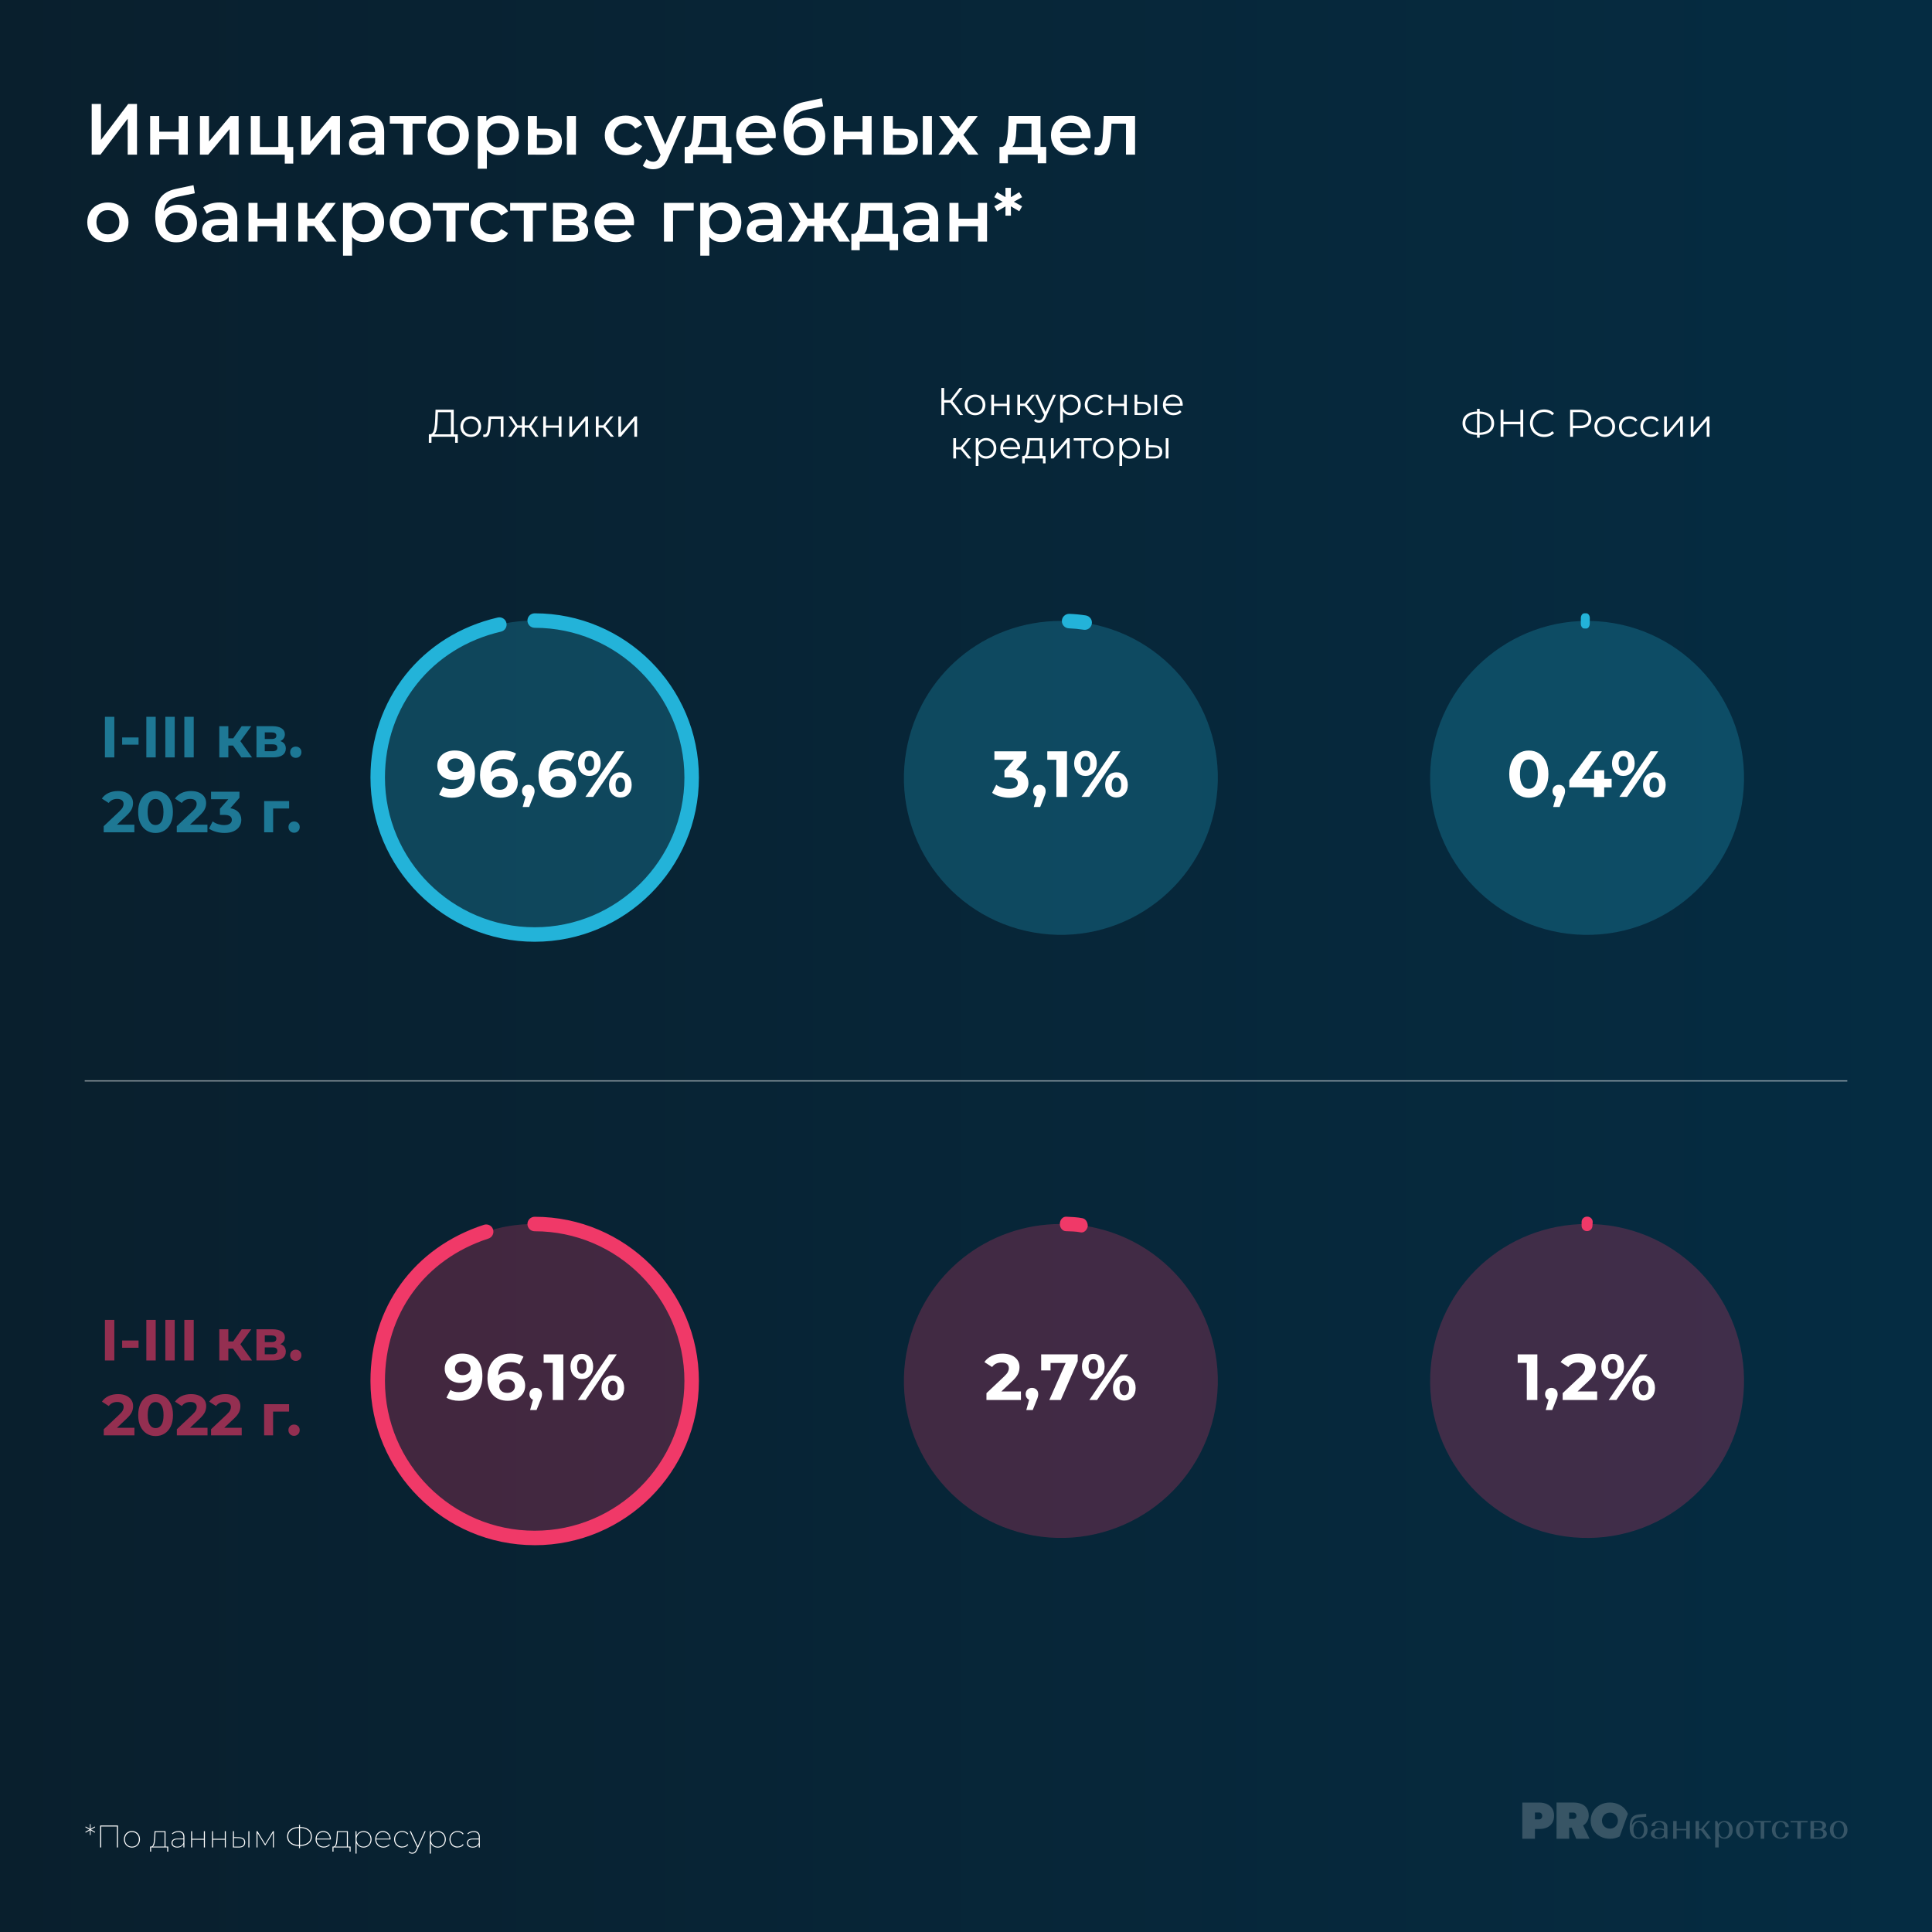 <?xml version="1.0" encoding="UTF-8"?>
<svg id="Layer_1" data-name="Layer 1" xmlns="http://www.w3.org/2000/svg" xmlns:xlink="http://www.w3.org/1999/xlink" viewBox="0 0 800 800">
  <rect x="0" y="0" width="800" height="800" fill="#333333" stroke="none"/>
  <defs>
    <style>
      .cls-1 {
        clip-path: url(#clippath);
      }

      .cls-2 {
        fill: none;
      }

      .cls-2, .cls-3, .cls-4, .cls-5, .cls-6, .cls-7, .cls-8 {
        stroke-width: 0px;
      }

      .cls-3 {
        fill: url(#linear-gradient);
      }

      .cls-9 {
        clip-path: url(#clippath-1);
      }

      .cls-10 {
        clip-path: url(#clippath-4);
      }

      .cls-11 {
        clip-path: url(#clippath-3);
      }

      .cls-12 {
        clip-path: url(#clippath-2);
      }

      .cls-13 {
        clip-path: url(#clippath-7);
      }

      .cls-14 {
        clip-path: url(#clippath-8);
      }

      .cls-15 {
        clip-path: url(#clippath-6);
      }

      .cls-16 {
        clip-path: url(#clippath-5);
      }

      .cls-17 {
        clip-path: url(#clippath-9);
      }

      .cls-18 {
        clip-path: url(#clippath-20);
      }

      .cls-19 {
        clip-path: url(#clippath-21);
      }

      .cls-20 {
        clip-path: url(#clippath-24);
      }

      .cls-21 {
        clip-path: url(#clippath-23);
      }

      .cls-22 {
        clip-path: url(#clippath-22);
      }

      .cls-23 {
        clip-path: url(#clippath-25);
      }

      .cls-24 {
        clip-path: url(#clippath-27);
      }

      .cls-25 {
        clip-path: url(#clippath-28);
      }

      .cls-26 {
        clip-path: url(#clippath-26);
      }

      .cls-27 {
        clip-path: url(#clippath-29);
      }

      .cls-28 {
        clip-path: url(#clippath-32);
      }

      .cls-29 {
        clip-path: url(#clippath-30);
      }

      .cls-30 {
        clip-path: url(#clippath-31);
      }

      .cls-31 {
        clip-path: url(#clippath-14);
      }

      .cls-32 {
        clip-path: url(#clippath-13);
      }

      .cls-33 {
        clip-path: url(#clippath-12);
      }

      .cls-34 {
        clip-path: url(#clippath-10);
      }

      .cls-35 {
        clip-path: url(#clippath-15);
      }

      .cls-36 {
        clip-path: url(#clippath-17);
      }

      .cls-37 {
        clip-path: url(#clippath-16);
      }

      .cls-38 {
        clip-path: url(#clippath-19);
      }

      .cls-39 {
        clip-path: url(#clippath-11);
      }

      .cls-40 {
        clip-path: url(#clippath-18);
      }

      .cls-41 {
        opacity: .2;
      }

      .cls-42 {
        opacity: .25;
      }

      .cls-43 {
        opacity: .6;
      }

      .cls-44 {
        opacity: .5;
      }

      .cls-4 {
        fill: #2cb2d9;
      }

      .cls-5 {
        fill: #0a1f2e;
      }

      .cls-6 {
        fill: #23b3d9;
      }

      .cls-7 {
        fill: #fff;
      }

      .cls-8 {
        fill: #f03968;
      }
    </style>
    <clipPath id="clippath">
      <rect class="cls-2" x="-820" width="800" height="800"/>
    </clipPath>
    <clipPath id="clippath-1">
      <rect class="cls-2" x="-820" width="800" height="800"/>
    </clipPath>
    <clipPath id="clippath-2">
      <rect class="cls-2" x="-785" y="148.12" width="730" height="550"/>
    </clipPath>
    <clipPath id="clippath-3">
      <rect class="cls-2" width="800" height="800"/>
    </clipPath>
    <clipPath id="clippath-4">
      <rect class="cls-2" width="800" height="800"/>
    </clipPath>
    <clipPath id="clippath-5">
      <rect class="cls-2" width="800" height="800"/>
    </clipPath>
    <clipPath id="clippath-6">
      <rect class="cls-2" x="-8" y="-28" width="820" height="852"/>
    </clipPath>
    <linearGradient id="linear-gradient" x1="0" y1="800.52" x2="1" y2="800.52" gradientTransform="translate(-8 656824) scale(820 -820)" gradientUnits="userSpaceOnUse">
      <stop offset="0" stop-color="#091f2d"/>
      <stop offset=".99" stop-color="#052c42"/>
      <stop offset="1" stop-color="#052c42"/>
    </linearGradient>
    <clipPath id="clippath-7">
      <rect class="cls-2" x="613.38" y="733.39" width="168.62" height="32.61"/>
    </clipPath>
    <clipPath id="clippath-8">
      <rect class="cls-2" x="35" y="143" width="730" height="550"/>
    </clipPath>
    <clipPath id="clippath-9">
      <rect class="cls-2" x="374.28" y="257.11" width="130" height="130"/>
    </clipPath>
    <clipPath id="clippath-10">
      <rect class="cls-2" x="374.28" y="257.11" width="130" height="130"/>
    </clipPath>
    <clipPath id="clippath-11">
      <rect class="cls-2" x="374.28" y="506.83" width="130" height="130"/>
    </clipPath>
    <clipPath id="clippath-12">
      <rect class="cls-2" x="374.28" y="506.83" width="130" height="130"/>
    </clipPath>
    <clipPath id="clippath-13">
      <rect class="cls-2" x="592.17" y="257.11" width="130" height="130"/>
    </clipPath>
    <clipPath id="clippath-14">
      <rect class="cls-2" x="592.17" y="257.11" width="130" height="130"/>
    </clipPath>
    <clipPath id="clippath-15">
      <rect class="cls-2" x="592.17" y="506.83" width="130" height="130"/>
    </clipPath>
    <clipPath id="clippath-16">
      <rect class="cls-2" x="592.17" y="506.83" width="130" height="130"/>
    </clipPath>
    <clipPath id="clippath-17">
      <rect class="cls-2" x="156.4" y="256.96" width="130" height="130"/>
    </clipPath>
    <clipPath id="clippath-18">
      <rect class="cls-2" x="156.4" y="256.96" width="130" height="130"/>
    </clipPath>
    <clipPath id="clippath-19">
      <rect class="cls-2" x="156.4" y="506.83" width="130" height="130"/>
    </clipPath>
    <clipPath id="clippath-20">
      <rect class="cls-2" x="156.4" y="506.83" width="130" height="130"/>
    </clipPath>
    <clipPath id="clippath-21">
      <rect class="cls-2" x="35" y="143" width="730" height="550"/>
    </clipPath>
    <clipPath id="clippath-22">
      <rect class="cls-2" x="41.46" y="293.22" width="84.17" height="57.79"/>
    </clipPath>
    <clipPath id="clippath-23">
      <rect class="cls-2" x="41.46" y="293.22" width="84.17" height="57.79"/>
    </clipPath>
    <clipPath id="clippath-24">
      <rect class="cls-2" x="41.46" y="542.94" width="84.17" height="57.78"/>
    </clipPath>
    <clipPath id="clippath-25">
      <rect class="cls-2" x="41.46" y="542.94" width="84.17" height="57.78"/>
    </clipPath>
    <clipPath id="clippath-26">
      <rect class="cls-2" x="-33" y="447.32" width="865.86" height=".5"/>
    </clipPath>
    <clipPath id="clippath-27">
      <rect class="cls-2" x="-33" y="447.32" width="865.86" height=".5"/>
    </clipPath>
    <clipPath id="clippath-28">
      <rect class="cls-2" x="820" width="800" height="800"/>
    </clipPath>
    <clipPath id="clippath-29">
      <rect class="cls-2" x="820" width="800" height="800"/>
    </clipPath>
    <clipPath id="clippath-30">
      <rect class="cls-2" x="855" y="143" width="730" height="550"/>
    </clipPath>
    <clipPath id="clippath-31">
      <rect class="cls-2" x="787" y="447.32" width="865.86" height=".5"/>
    </clipPath>
    <clipPath id="clippath-32">
      <rect class="cls-2" x="787" y="447.32" width="865.86" height=".5"/>
    </clipPath>
  </defs>
  <g class="cls-1">
    <g class="cls-9">
      <g class="cls-12">
        <rect class="cls-7" x="-846.42" y="660.38" width="852.84" height="1"/>
      </g>
    </g>
  </g>
  <g class="cls-11">
    <g class="cls-10">
      <g class="cls-16">
        <g class="cls-15">
          <rect class="cls-3" x="-8" y="-28" width="820" height="852"/>
        </g>
        <g class="cls-41">
          <g class="cls-13">
            <path class="cls-7" d="m638.24,752.96c.24-.28.36-.64.36-1.08,0-.23-.05-.45-.16-.66-.11-.21-.26-.38-.46-.51-.2-.13-.41-.19-.66-.19h-1.73v2.85h1.74c.36,0,.66-.14.9-.42m-1.03-6.56c1.24,0,2.34.2,3.29.61.95.41,1.69,1.01,2.22,1.82.53.81.8,1.8.8,2.98s-.26,2.26-.79,3.08c-.53.83-1.25,1.44-2.17,1.85-.92.41-1.97.61-3.14.61h-1.82v4.05h-5.23v-14.99h6.84Z"/>
            <path class="cls-7" d="m652.43,752.8c.23-.25.35-.57.35-.98,0-.34-.12-.63-.36-.89-.24-.25-.54-.38-.91-.38h-1.76v2.61h1.78c.37,0,.67-.12.9-.37m-.89-6.4c1.26,0,2.37.2,3.32.6.95.4,1.69,1,2.21,1.8.52.8.79,1.78.79,2.94,0,.92-.21,1.74-.63,2.45-.42.71-.99,1.28-1.7,1.7l2.68,5.5h-5.54l-1.86-4.6h-1.04v4.6h-5.24v-14.99h7Z"/>
            <path class="cls-7" d="m676.99,760.01c.4.59.92.88,1.56.88s1.18-.29,1.58-.88c.4-.59.6-1.35.6-2.31s-.2-1.72-.6-2.31c-.4-.58-.92-.88-1.58-.88s-1.17.29-1.56.88c-.4.59-.6,1.35-.6,2.31s.2,1.72.6,2.31m4.66-8.95v1.24l-2.71.19c-2.19.17-3.15,1.31-3.22,3.58.15-.62.49-1.12,1.02-1.49.53-.37,1.17-.55,1.91-.55,1.03,0,1.88.34,2.55,1.02.67.68,1.01,1.56,1.01,2.66s-.34,1.99-1.02,2.66c-.68.68-1.58,1.01-2.69,1.01-2.45,0-3.86-1.75-3.68-5.22.08-1.41.29-2.65.84-3.39.71-.97,1.84-1.37,3.03-1.46l2.95-.24Z"/>
            <path class="cls-7" d="m688.44,760.37c.37-.35.55-.81.55-1.38v-.98c-.41-.28-.99-.42-1.74-.42-.65,0-1.17.16-1.56.48-.4.32-.6.74-.6,1.26,0,.48.17.86.51,1.14.34.28.8.42,1.38.42.6,0,1.09-.17,1.46-.52m-3.93-2.67c.6-.41,1.4-.62,2.38-.62.74,0,1.44.11,2.1.33v-.91c0-.59-.18-1.06-.55-1.43s-.84-.55-1.43-.55c-.53,0-.95.15-1.27.45-.32.3-.48.7-.48,1.18h-1.4c0-.65.29-1.16.88-1.55.59-.39,1.37-.58,2.35-.58s1.84.22,2.44.66c.61.44.91,1.04.91,1.81v4.89h-.6c-.18,0-.34-.12-.39-.27l-.18-.55c-.61.54-1.48.82-2.64.82-.93,0-1.67-.19-2.22-.56-.55-.38-.83-.88-.83-1.5,0-.67.3-1.2.91-1.62"/>
            <polygon class="cls-7" points="692.83 761.38 692.83 754.04 694.27 754.04 694.27 757.31 698.25 757.31 698.25 754.04 699.71 754.04 699.71 761.38 698.25 761.38 698.25 757.89 694.27 757.89 694.27 761.38 692.83 761.38"/>
            <polygon class="cls-7" points="702.09 754.04 703.53 754.04 703.53 757.29 704.38 757.29 707.15 754.04 708.24 754.04 705.44 757.13 708.62 761.38 706.97 761.38 704.35 757.87 703.53 757.87 703.53 761.38 702.09 761.38 702.09 754.04"/>
            <path class="cls-7" d="m712.29,760.01c.4.58.93.88,1.57.88s1.17-.29,1.57-.88c.4-.59.6-1.35.6-2.31s-.2-1.72-.6-2.31c-.4-.58-.92-.88-1.57-.88s-1.17.29-1.57.88c-.4.59-.6,1.35-.6,2.31s.2,1.72.6,2.31m-2.08-5.98h.59c.27,0,.33.19.39.34.1.27.28.91.28.91.63-.83,1.51-1.25,2.65-1.25,1.01,0,1.83.34,2.45,1.01.62.67.93,1.56.93,2.66s-.31,1.99-.93,2.66c-.62.67-1.44,1.01-2.45,1.01s-1.86-.35-2.47-1.04v4.66h-1.44v-10.96Z"/>
            <path class="cls-7" d="m720.92,760.01c.4.59.92.88,1.56.88s1.17-.29,1.56-.88c.4-.58.6-1.36.6-2.32s-.2-1.71-.6-2.29c-.4-.58-.92-.88-1.56-.88s-1.17.29-1.56.88c-.4.59-.59,1.35-.59,2.29s.2,1.74.59,2.32m-1.08-4.97c.67-.67,1.55-1.01,2.64-1.01s1.97.34,2.63,1.01c.67.67,1,1.56,1,2.67s-.33,1.99-1,2.66c-.66.68-1.54,1.01-2.63,1.01s-1.97-.34-2.64-1.01c-.67-.67-1.01-1.56-1.01-2.66s.34-1.99,1.01-2.67"/>
            <polygon class="cls-7" points="730.53 754.62 730.53 761.38 729.07 761.38 729.07 754.62 726.28 754.62 726.28 754.04 733.33 754.04 733.33 754.62 730.53 754.62"/>
            <path class="cls-7" d="m739.77,754.74c.61.48.92,1.08.92,1.82h-1.4c0-.59-.18-1.07-.54-1.46-.36-.39-.81-.58-1.37-.58-.67,0-1.21.29-1.6.87-.39.58-.59,1.35-.59,2.32s.2,1.73.59,2.31c.39.58.92.87,1.6.87.56,0,1.01-.19,1.37-.58.36-.39.54-.88.54-1.47h1.4c0,.74-.31,1.35-.92,1.83-.61.48-1.4.72-2.37.72-1.12,0-2.02-.33-2.69-1.01-.67-.67-1-1.56-1-2.67s.33-2,1-2.67c.67-.67,1.57-1,2.69-1,.96,0,1.75.24,2.37.71"/>
            <polygon class="cls-7" points="745.7 754.62 745.7 761.38 744.24 761.38 744.24 754.62 741.44 754.62 741.44 754.04 748.5 754.04 748.5 754.62 745.7 754.62"/>
            <path class="cls-7" d="m753.37,760.79c.48,0,.86-.13,1.15-.4.29-.27.44-.63.44-1.08s-.15-.79-.44-1.06c-.29-.27-.68-.4-1.15-.4h-2.25v2.95h2.25Zm-.33-3.49c.49,0,.88-.12,1.18-.38.3-.25.45-.58.45-.99s-.15-.72-.44-.96c-.29-.24-.68-.37-1.15-.37h-1.95v2.69h1.92Zm-3.36-3.27h3.63c.85,0,1.54.17,2.06.52.52.35.78.81.78,1.38,0,.72-.4,1.25-1.19,1.59.47.15.83.39,1.09.7.26.32.4.68.4,1.1,0,.62-.26,1.12-.78,1.49-.52.37-1.21.56-2.06.56h-3.93v-7.34Z"/>
            <path class="cls-7" d="m759.8,760.01c.4.59.92.88,1.56.88s1.17-.29,1.56-.88c.4-.58.6-1.36.6-2.32s-.2-1.71-.6-2.29c-.4-.58-.92-.88-1.56-.88s-1.17.29-1.56.88c-.4.59-.59,1.35-.59,2.29s.2,1.74.59,2.32m-1.08-4.97c.67-.67,1.55-1.01,2.64-1.01s1.97.34,2.63,1.01c.67.67,1,1.56,1,2.67s-.33,1.99-1,2.66c-.66.68-1.54,1.01-2.63,1.01s-1.97-.34-2.64-1.01c-.67-.67-1.01-1.56-1.01-2.66s.34-1.99,1.01-2.67"/>
            <path class="cls-7" d="m669.49,755.6c-.29.51-.69.9-1.19,1.18-.51.28-1.06.42-1.66.42s-1.16-.14-1.66-.42c-.5-.28-.9-.68-1.19-1.18-.29-.5-.44-1.08-.44-1.71s.15-1.21.43-1.71c.29-.51.69-.9,1.19-1.18.51-.28,1.06-.42,1.67-.42s1.16.14,1.66.42c.51.28.9.68,1.19,1.18.29.51.44,1.08.44,1.71s-.15,1.21-.44,1.71m1.19,4.82l3.39-9.34c-.15-.37-.32-.72-.53-1.06-.7-1.14-1.66-2.03-2.89-2.67-1.22-.64-2.56-.96-4.02-.96s-2.8.32-4.03.96c-1.22.64-2.18,1.53-2.89,2.67-.7,1.14-1.05,2.43-1.05,3.87s.35,2.73,1.07,3.87c.71,1.14,1.67,2.03,2.89,2.67,1.21.64,2.55.96,4.01.96s2.8-.32,4.02-.96c0,0,.02,0,.03-.01"/>
          </g>
        </g>
      </g>
      <path class="cls-7" d="m37.97,43.04h3.84v14.91l11.28-14.91h3.63v21h-3.84v-14.88l-11.28,14.88h-3.63v-21Zm24.21,4.98h3.75v6.51h8.07v-6.51h3.75v16.02h-3.75v-6.33h-8.07v6.33h-3.75v-16.02Zm20.61,0h3.75v10.56l8.85-10.56h3.42v16.02h-3.75v-10.56l-8.82,10.56h-3.45v-16.02Zm38.64,12.84v6.87h-3.51v-3.69h-14.07v-16.02h3.75v12.84h7.65v-12.84h3.75v12.84h2.43Zm3.33-12.84h3.75v10.56l8.85-10.56h3.42v16.02h-3.75v-10.56l-8.82,10.56h-3.45v-16.02Zm27.03-.18c2.36,0,4.16.57,5.41,1.7,1.25,1.13,1.88,2.84,1.88,5.11v9.39h-3.54v-1.95c-.46.7-1.12,1.24-1.97,1.61-.85.37-1.88.55-3.07.55s-2.25-.21-3.15-.62c-.9-.41-1.6-.98-2.09-1.71-.49-.73-.74-1.55-.74-2.48,0-1.44.53-2.59,1.61-3.46,1.07-.87,2.75-1.3,5.05-1.3h4.14v-.24c0-1.12-.34-1.98-1.01-2.58-.67-.6-1.66-.9-2.99-.9-.9,0-1.78.14-2.65.42-.87.28-1.6.67-2.21,1.17l-1.47-2.73c.84-.64,1.85-1.13,3.03-1.47,1.18-.34,2.43-.51,3.75-.51h0Zm-.51,13.68c.94,0,1.77-.21,2.51-.64.73-.43,1.24-1.04,1.54-1.85v-1.86h-3.87c-2.16,0-3.24.71-3.24,2.13,0,.68.27,1.22.81,1.62.54.4,1.29.6,2.25.6h0Zm25.14-10.32h-5.61v12.84h-3.75v-12.84h-5.64v-3.18h15v3.18Zm9.18,13.05c-1.62,0-3.08-.35-4.38-1.05-1.3-.7-2.32-1.67-3.04-2.92-.73-1.25-1.1-2.66-1.1-4.24s.36-2.99,1.1-4.23c.73-1.24,1.74-2.21,3.04-2.91,1.3-.7,2.76-1.05,4.38-1.05s3.11.35,4.41,1.05c1.3.7,2.31,1.67,3.04,2.91.73,1.24,1.09,2.65,1.09,4.23s-.37,3-1.09,4.24c-.73,1.25-1.75,2.23-3.04,2.92-1.3.7-2.77,1.05-4.41,1.05h0Zm0-3.21c1.38,0,2.52-.46,3.42-1.38.9-.92,1.35-2.13,1.35-3.63s-.45-2.71-1.35-3.63c-.9-.92-2.04-1.38-3.42-1.38s-2.52.46-3.4,1.38c-.89.92-1.34,2.13-1.34,3.63s.44,2.71,1.34,3.63c.89.92,2.02,1.38,3.4,1.38h0Zm21.12-13.2c1.56,0,2.96.34,4.19,1.02,1.23.68,2.19,1.64,2.89,2.88.7,1.24,1.05,2.67,1.05,4.29s-.35,3.06-1.05,4.3c-.7,1.25-1.66,2.22-2.89,2.9-1.23.68-2.62,1.02-4.19,1.02-2.16,0-3.87-.72-5.13-2.16v7.77h-3.75v-21.84h3.57v2.1c.62-.76,1.38-1.33,2.29-1.71.91-.38,1.91-.57,3.01-.57h0Zm-.42,13.2c1.38,0,2.51-.46,3.4-1.38.89-.92,1.34-2.13,1.34-3.63s-.45-2.71-1.34-3.63c-.89-.92-2.02-1.38-3.4-1.38-.9,0-1.71.21-2.43.61-.72.41-1.29,1-1.71,1.76-.42.76-.63,1.64-.63,2.64s.21,1.88.63,2.64c.42.76.99,1.35,1.71,1.76.72.41,1.53.61,2.43.61h0Zm20.07-7.74c2.04,0,3.6.46,4.68,1.38,1.08.92,1.62,2.22,1.62,3.9s-.6,3.12-1.78,4.08c-1.19.96-2.88,1.43-5.06,1.41l-7.26-.03v-16.02h3.75v5.25l4.05.03h0Zm-.87,8.01c1.1.02,1.94-.21,2.52-.69.58-.48.87-1.18.87-2.1s-.28-1.56-.84-1.98c-.56-.42-1.41-.64-2.55-.66l-3.18-.03v5.43l3.18.03h0Zm9.24-13.29h3.75v16.02h-3.75v-16.02Zm24.36,16.23c-1.66,0-3.15-.35-4.47-1.05-1.32-.7-2.35-1.67-3.09-2.92-.74-1.25-1.11-2.66-1.11-4.24s.37-2.99,1.11-4.23c.74-1.24,1.76-2.21,3.07-2.91,1.31-.7,2.81-1.05,4.49-1.05,1.58,0,2.96.32,4.15.96,1.19.64,2.08,1.56,2.68,2.76l-2.88,1.68c-.46-.74-1.04-1.29-1.72-1.67-.69-.37-1.45-.55-2.27-.55-1.4,0-2.56.46-3.48,1.36-.92.91-1.38,2.13-1.38,3.65s.45,2.74,1.37,3.65c.91.91,2.07,1.36,3.49,1.36.82,0,1.58-.18,2.27-.55.69-.37,1.26-.92,1.72-1.66l2.88,1.68c-.62,1.2-1.53,2.13-2.71,2.77-1.19.65-2.57.98-4.12.98h0Zm25.05-16.23l-7.5,17.31c-.7,1.74-1.55,2.96-2.55,3.68-1,.71-2.21,1.07-3.63,1.07-.8,0-1.59-.13-2.37-.39-.78-.26-1.42-.62-1.92-1.08l1.5-2.76c.36.34.78.61,1.27.81.49.2.98.3,1.48.3.66,0,1.2-.17,1.64-.51.43-.34.83-.91,1.18-1.71l.27-.63-6.99-16.08h3.9l5.04,11.85,5.07-11.85h3.6Zm18.72,12.84v6.75h-3.51v-3.57h-12.36v3.57h-3.48v-6.75h.75c1.02-.04,1.71-.69,2.09-1.97.37-1.27.61-3.06.73-5.39l.21-5.49h13.2v12.84h2.37Zm-12.36-7.08c-.08,1.84-.23,3.34-.45,4.5-.22,1.16-.62,2.02-1.2,2.58h7.89v-9.66h-6.15l-.09,2.58h0Zm30.72,2.34c0,.26-.02.63-.06,1.11h-12.57c.22,1.18.79,2.11,1.72,2.8.93.69,2.09,1.04,3.46,1.04,1.76,0,3.21-.58,4.35-1.74l2.01,2.31c-.72.86-1.63,1.51-2.73,1.95-1.1.44-2.34.66-3.72.66-1.76,0-3.31-.35-4.65-1.05-1.34-.7-2.38-1.67-3.11-2.92-.73-1.25-1.09-2.66-1.09-4.24s.35-2.96,1.06-4.21c.71-1.25,1.7-2.22,2.96-2.93,1.26-.7,2.68-1.05,4.26-1.05s2.95.35,4.18,1.04c1.23.69,2.19,1.66,2.88,2.91.69,1.25,1.04,2.7,1.04,4.34h0Zm-8.1-5.28c-1.2,0-2.22.36-3.05,1.07-.83.71-1.33,1.66-1.52,2.84h9.09c-.16-1.16-.65-2.1-1.47-2.82-.82-.72-1.84-1.08-3.06-1.08h0Zm20.88-2.04c1.52,0,2.86.33,4.02.97,1.16.65,2.06,1.56,2.71,2.72.65,1.16.98,2.49.98,3.99s-.36,2.91-1.08,4.09c-.72,1.19-1.73,2.12-3.03,2.78-1.3.66-2.78.99-4.44.99-2.78,0-4.93-.92-6.45-2.76-1.52-1.84-2.28-4.49-2.28-7.95,0-3.22.69-5.77,2.07-7.65,1.38-1.88,3.49-3.12,6.33-3.72l7.44-1.59.54,3.36-6.75,1.38c-1.94.4-3.39,1.08-4.35,2.04-.96.96-1.52,2.31-1.68,4.05.72-.86,1.59-1.52,2.61-1.99,1.02-.47,2.14-.71,3.36-.71h0Zm-.75,12.51c1.38,0,2.49-.44,3.35-1.34.85-.89,1.27-2.03,1.27-3.4s-.43-2.49-1.27-3.33c-.85-.84-1.96-1.26-3.35-1.26s-2.53.42-3.39,1.26c-.86.84-1.29,1.95-1.29,3.33s.43,2.54,1.3,3.42c.87.88,1.99,1.32,3.38,1.32h0Zm12.09-13.29h3.75v6.51h8.07v-6.51h3.75v16.02h-3.75v-6.33h-8.07v6.33h-3.75v-16.02Zm28.41,5.28c2.04,0,3.6.46,4.68,1.38,1.08.92,1.62,2.22,1.62,3.9s-.6,3.12-1.79,4.08c-1.19.96-2.88,1.43-5.05,1.41l-7.26-.03v-16.02h3.75v5.25l4.05.03h0Zm-.87,8.01c1.1.02,1.94-.21,2.52-.69.58-.48.87-1.18.87-2.1s-.28-1.56-.84-1.98c-.56-.42-1.41-.64-2.55-.66l-3.18-.03v5.43l3.18.03h0Zm9.24-13.29h3.75v16.02h-3.75v-16.02Zm18.81,16.02l-4.11-5.55-4.14,5.55h-4.14l6.24-8.13-5.97-7.89h4.17l3.93,5.25,3.93-5.25h4.05l-6,7.83,6.27,8.19h-4.23Zm32.28-3.18v6.75h-3.51v-3.57h-12.36v3.57h-3.48v-6.75h.75c1.02-.04,1.71-.69,2.09-1.97.37-1.27.61-3.06.73-5.39l.21-5.49h13.2v12.84h2.37Zm-12.36-7.08c-.08,1.84-.23,3.34-.45,4.5-.22,1.16-.62,2.02-1.2,2.58h7.89v-9.66h-6.15l-.09,2.58h0Zm30.72,2.34c0,.26-.02.63-.06,1.11h-12.57c.22,1.18.79,2.11,1.72,2.8.93.69,2.09,1.04,3.46,1.04,1.76,0,3.21-.58,4.35-1.74l2.01,2.31c-.72.86-1.63,1.51-2.73,1.95-1.1.44-2.34.66-3.72.66-1.76,0-3.31-.35-4.65-1.05-1.34-.7-2.38-1.67-3.11-2.92-.73-1.25-1.09-2.66-1.09-4.24s.35-2.96,1.06-4.21c.71-1.25,1.7-2.22,2.96-2.93,1.26-.7,2.68-1.05,4.26-1.05s2.95.35,4.18,1.04c1.23.69,2.19,1.66,2.88,2.91.69,1.25,1.04,2.7,1.04,4.34h0Zm-8.1-5.28c-1.2,0-2.22.36-3.05,1.07-.83.71-1.33,1.66-1.52,2.84h9.09c-.16-1.16-.65-2.1-1.47-2.82-.82-.72-1.84-1.08-3.06-1.08h0Zm26.52-2.82v16.02h-3.75v-12.84h-6l-.15,3.18c-.1,2.12-.3,3.9-.59,5.32-.29,1.43-.78,2.56-1.47,3.39-.69.83-1.63,1.24-2.83,1.24-.56,0-1.25-.11-2.07-.33l.18-3.15c.28.06.52.09.72.09.76,0,1.33-.3,1.71-.91.38-.61.62-1.34.73-2.19.11-.85.2-2.06.29-3.65l.27-6.18h12.96Z"/>
      <path class="cls-7" d="m44.66,100.25c-1.62,0-3.08-.35-4.38-1.05-1.3-.7-2.32-1.67-3.04-2.92-.73-1.25-1.1-2.66-1.1-4.24s.36-2.99,1.1-4.23c.73-1.24,1.74-2.21,3.04-2.91,1.3-.7,2.76-1.05,4.38-1.05s3.11.35,4.41,1.05c1.3.7,2.31,1.67,3.04,2.91.73,1.24,1.1,2.65,1.1,4.23s-.37,3-1.1,4.24c-.73,1.25-1.75,2.23-3.04,2.92-1.3.7-2.77,1.05-4.41,1.05h0Zm0-3.21c1.38,0,2.52-.46,3.42-1.38.9-.92,1.35-2.13,1.35-3.63s-.45-2.71-1.35-3.63c-.9-.92-2.04-1.38-3.42-1.38s-2.52.46-3.4,1.38c-.89.92-1.34,2.13-1.34,3.63s.44,2.71,1.34,3.63c.89.92,2.02,1.38,3.4,1.38h0Zm29.19-12.24c1.52,0,2.86.33,4.02.97,1.16.65,2.06,1.56,2.72,2.72.65,1.16.97,2.49.97,3.99s-.36,2.91-1.08,4.09c-.72,1.19-1.73,2.12-3.03,2.78-1.3.66-2.78.99-4.44.99-2.78,0-4.93-.92-6.45-2.76-1.52-1.84-2.28-4.49-2.28-7.95,0-3.22.69-5.77,2.07-7.65,1.38-1.88,3.49-3.12,6.33-3.72l7.44-1.59.54,3.36-6.75,1.38c-1.94.4-3.39,1.08-4.35,2.04-.96.96-1.52,2.31-1.68,4.05.72-.86,1.59-1.52,2.61-1.99,1.02-.47,2.14-.71,3.36-.71h0Zm-.75,12.51c1.38,0,2.49-.44,3.35-1.34.85-.89,1.27-2.03,1.27-3.4s-.43-2.49-1.27-3.33c-.85-.84-1.97-1.26-3.35-1.26s-2.53.42-3.39,1.26c-.86.84-1.29,1.95-1.29,3.33s.43,2.54,1.31,3.42c.87.88,1.99,1.32,3.38,1.32h0Zm17.85-13.47c2.36,0,4.16.57,5.42,1.7,1.25,1.13,1.88,2.84,1.88,5.11v9.39h-3.54v-1.95c-.46.7-1.12,1.24-1.96,1.61-.85.37-1.88.55-3.08.55s-2.25-.21-3.15-.62c-.9-.41-1.6-.98-2.09-1.71-.49-.73-.73-1.55-.73-2.48,0-1.44.53-2.59,1.6-3.46,1.07-.87,2.75-1.3,5.06-1.3h4.14v-.24c0-1.12-.34-1.98-1-2.58-.67-.6-1.67-.9-2.99-.9-.9,0-1.79.14-2.65.42-.87.28-1.61.67-2.21,1.17l-1.47-2.73c.84-.64,1.85-1.13,3.03-1.47,1.18-.34,2.43-.51,3.75-.51h0Zm-.51,13.68c.94,0,1.77-.21,2.5-.64.73-.43,1.24-1.04,1.54-1.85v-1.86h-3.87c-2.16,0-3.24.71-3.24,2.13,0,.68.27,1.22.81,1.62.54.4,1.29.6,2.25.6h0Zm12.45-13.5h3.75v6.51h8.07v-6.51h3.75v16.02h-3.75v-6.33h-8.07v6.33h-3.75v-16.02Zm27.27,9.6h-2.91v6.42h-3.75v-16.02h3.75v6.48h3l4.74-6.48h4.02l-5.82,7.71,6.21,8.31h-4.41l-4.83-6.42Zm20.76-9.78c1.56,0,2.96.34,4.19,1.02,1.23.68,2.19,1.64,2.89,2.88.7,1.24,1.05,2.67,1.05,4.29s-.35,3.06-1.05,4.3c-.7,1.25-1.66,2.22-2.89,2.9-1.23.68-2.62,1.02-4.19,1.02-2.16,0-3.87-.72-5.13-2.16v7.77h-3.75v-21.84h3.57v2.1c.62-.76,1.38-1.33,2.29-1.71.91-.38,1.91-.57,3.01-.57h0Zm-.42,13.2c1.38,0,2.51-.46,3.4-1.38.89-.92,1.34-2.13,1.34-3.63s-.45-2.71-1.34-3.63c-.89-.92-2.02-1.38-3.4-1.38-.9,0-1.71.21-2.43.61-.72.41-1.29,1-1.71,1.76-.42.76-.63,1.64-.63,2.64s.21,1.88.63,2.64c.42.76.99,1.35,1.71,1.76.72.41,1.53.61,2.43.61h0Zm19.41,3.21c-1.62,0-3.08-.35-4.38-1.05-1.3-.7-2.32-1.67-3.04-2.92-.73-1.25-1.1-2.66-1.1-4.24s.36-2.99,1.1-4.23c.73-1.24,1.74-2.21,3.04-2.91,1.3-.7,2.76-1.05,4.38-1.05s3.11.35,4.41,1.05c1.3.7,2.31,1.67,3.04,2.91.73,1.24,1.09,2.65,1.09,4.23s-.37,3-1.09,4.24c-.73,1.25-1.75,2.23-3.04,2.92-1.3.7-2.77,1.05-4.41,1.05h0Zm0-3.21c1.38,0,2.52-.46,3.42-1.38.9-.92,1.35-2.13,1.35-3.63s-.45-2.71-1.35-3.63c-.9-.92-2.04-1.38-3.42-1.38s-2.52.46-3.4,1.38c-.89.92-1.34,2.13-1.34,3.63s.44,2.71,1.34,3.63c.89.92,2.02,1.38,3.4,1.38h0Zm24.33-9.84h-5.61v12.84h-3.75v-12.84h-5.64v-3.18h15v3.18Zm9.33,13.05c-1.66,0-3.15-.35-4.47-1.05-1.32-.7-2.35-1.67-3.09-2.92-.74-1.25-1.11-2.66-1.11-4.24s.37-2.99,1.11-4.23c.74-1.24,1.76-2.21,3.07-2.91,1.31-.7,2.81-1.05,4.49-1.05,1.58,0,2.96.32,4.15.96,1.19.64,2.09,1.56,2.68,2.76l-2.88,1.68c-.46-.74-1.04-1.29-1.73-1.67-.69-.37-1.45-.55-2.26-.55-1.4,0-2.56.46-3.48,1.36-.92.91-1.38,2.13-1.38,3.65s.45,2.74,1.37,3.65c.91.91,2.07,1.36,3.49,1.36.82,0,1.57-.18,2.26-.55.69-.37,1.26-.92,1.73-1.66l2.88,1.68c-.62,1.2-1.53,2.13-2.71,2.77-1.19.65-2.57.98-4.12.98h0Zm22.68-13.05h-5.61v12.84h-3.75v-12.84h-5.64v-3.18h15v3.18Zm14.34,4.5c1.98.6,2.97,1.88,2.97,3.84,0,1.44-.54,2.55-1.62,3.33-1.08.78-2.68,1.17-4.8,1.17h-8.16v-16.02h7.83c1.96,0,3.49.36,4.59,1.08,1.1.72,1.65,1.74,1.65,3.06,0,.82-.22,1.53-.64,2.13-.43.6-1.04,1.07-1.82,1.41h0Zm-8.04-.99h3.93c1.94,0,2.91-.67,2.91-2.01s-.97-1.95-2.91-1.95h-3.93v3.96Zm4.29,6.6c2.06,0,3.09-.67,3.09-2.01,0-.7-.24-1.22-.72-1.58-.48-.35-1.23-.53-2.25-.53h-4.41v4.11h4.29Zm25.71-5.19c0,.26-.02.63-.06,1.11h-12.57c.22,1.18.79,2.11,1.73,2.8.93.69,2.08,1.04,3.46,1.04,1.76,0,3.21-.58,4.35-1.74l2.01,2.31c-.72.86-1.63,1.51-2.73,1.95-1.1.44-2.34.66-3.72.66-1.76,0-3.31-.35-4.65-1.05-1.34-.7-2.38-1.67-3.1-2.92-.73-1.25-1.1-2.66-1.1-4.24s.35-2.96,1.07-4.21c.71-1.25,1.69-2.22,2.96-2.93,1.26-.7,2.68-1.05,4.26-1.05s2.96.35,4.19,1.04c1.23.69,2.19,1.66,2.88,2.91.69,1.25,1.04,2.7,1.04,4.34h0Zm-8.1-5.28c-1.2,0-2.22.36-3.04,1.07-.83.71-1.34,1.66-1.51,2.84h9.09c-.16-1.16-.65-2.1-1.47-2.82-.82-.72-1.84-1.08-3.06-1.08h0Zm32.79.36h-8.55v12.84h-3.75v-16.02h12.3v3.18Zm11.61-3.36c1.56,0,2.96.34,4.18,1.02,1.23.68,2.19,1.64,2.9,2.88.7,1.24,1.05,2.67,1.05,4.29s-.35,3.06-1.05,4.3c-.7,1.25-1.67,2.22-2.9,2.9-1.23.68-2.62,1.02-4.18,1.02-2.16,0-3.87-.72-5.13-2.16v7.77h-3.75v-21.84h3.57v2.1c.62-.76,1.38-1.33,2.3-1.71.91-.38,1.91-.57,3.01-.57h0Zm-.42,13.2c1.38,0,2.51-.46,3.4-1.38.89-.92,1.33-2.13,1.33-3.63s-.45-2.71-1.33-3.63c-.89-.92-2.03-1.38-3.4-1.38-.9,0-1.71.21-2.43.61-.72.41-1.29,1-1.71,1.76-.42.76-.63,1.64-.63,2.64s.21,1.88.63,2.64c.42.76.99,1.35,1.71,1.76.72.41,1.53.61,2.43.61h0Zm18.03-13.2c2.36,0,4.16.57,5.42,1.7,1.25,1.13,1.88,2.84,1.88,5.11v9.39h-3.54v-1.95c-.46.7-1.12,1.24-1.96,1.61-.85.37-1.88.55-3.07.55s-2.25-.21-3.15-.62c-.9-.41-1.6-.98-2.08-1.71-.49-.73-.73-1.55-.73-2.48,0-1.44.53-2.59,1.6-3.46,1.07-.87,2.75-1.3,5.06-1.3h4.14v-.24c0-1.12-.34-1.98-1.01-2.58-.67-.6-1.67-.9-2.98-.9-.9,0-1.79.14-2.65.42-.87.28-1.61.67-2.21,1.17l-1.47-2.73c.84-.64,1.85-1.13,3.03-1.47,1.18-.34,2.43-.51,3.75-.51h0Zm-.51,13.68c.94,0,1.77-.21,2.5-.64.73-.43,1.25-1.04,1.55-1.85v-1.86h-3.87c-2.16,0-3.24.71-3.24,2.13,0,.68.27,1.22.81,1.62.54.4,1.29.6,2.25.6h0Zm27.66-3.9h-2.7v6.42h-3.72v-6.42h-2.7l-3.9,6.42h-4.44l5.25-8.28-4.86-7.74h3.99l3.9,6.48h2.76v-6.48h3.72v6.48h2.73l3.93-6.48h3.99l-4.86,7.74,5.28,8.28h-4.47l-3.9-6.42Zm28.26,3.24v6.75h-3.51v-3.57h-12.36v3.57h-3.48v-6.75h.75c1.02-.04,1.71-.69,2.09-1.97.37-1.27.61-3.06.73-5.39l.21-5.49h13.2v12.84h2.37Zm-12.36-7.08c-.08,1.84-.23,3.34-.45,4.5-.22,1.16-.62,2.02-1.2,2.58h7.89v-9.66h-6.15l-.09,2.58h0Zm21.69-5.94c2.36,0,4.16.57,5.42,1.7,1.25,1.13,1.88,2.84,1.88,5.11v9.39h-3.54v-1.95c-.46.7-1.12,1.24-1.96,1.61-.85.37-1.88.55-3.07.55s-2.25-.21-3.15-.62c-.9-.41-1.6-.98-2.08-1.71-.49-.73-.73-1.55-.73-2.48,0-1.44.53-2.59,1.6-3.46,1.07-.87,2.75-1.3,5.06-1.3h4.14v-.24c0-1.12-.34-1.98-1.01-2.58-.67-.6-1.67-.9-2.98-.9-.9,0-1.79.14-2.65.42-.87.28-1.61.67-2.21,1.17l-1.47-2.73c.84-.64,1.85-1.13,3.03-1.47,1.18-.34,2.43-.51,3.75-.51h0Zm-.51,13.68c.94,0,1.77-.21,2.5-.64.73-.43,1.25-1.04,1.55-1.85v-1.86h-3.87c-2.16,0-3.24.71-3.24,2.13,0,.68.27,1.22.81,1.62.54.4,1.29.6,2.25.6h0Zm12.45-13.5h3.75v6.51h8.07v-6.51h3.75v16.02h-3.75v-6.33h-8.07v6.33h-3.75v-16.02Zm26.67-.48l3.42,1.89-1.17,2.04-3.48-2.04.03,3.87h-2.28l.03-3.84-3.45,2.01-1.2-2.04,3.45-1.89-3.45-1.89,1.2-2.07,3.45,2.04-.03-3.84h2.28l-.03,3.87,3.48-2.07,1.17,2.07-3.42,1.89Z"/>
      <path class="cls-7" d="m37.72,757.6l1.7.97-.17.3-1.72-.99v1.96h-.33v-1.95l-1.72.97-.16-.3,1.7-.97-1.7-.98.16-.3,1.72.99v-1.96h.33v1.96l1.72-.99.17.3-1.7.98Zm11.12-1.7v9.1h-.44v-8.7h-6.49v8.7h-.44v-9.1h7.37Zm5.8,9.14c-.62,0-1.19-.15-1.7-.44-.51-.29-.9-.7-1.19-1.22s-.43-1.11-.43-1.77.14-1.25.43-1.77.68-.93,1.19-1.22c.51-.29,1.07-.44,1.7-.44s1.2.15,1.7.44c.5.29.9.7,1.18,1.22.29.52.43,1.11.43,1.77s-.14,1.25-.43,1.77c-.29.52-.68.93-1.18,1.22-.5.29-1.07.44-1.7.44h0Zm0-.39c.55,0,1.04-.13,1.48-.38.44-.26.78-.61,1.03-1.07.25-.46.38-.98.38-1.57s-.13-1.11-.38-1.57c-.25-.46-.6-.81-1.03-1.07-.44-.26-.93-.38-1.48-.38s-1.04.13-1.48.38c-.44.26-.78.61-1.03,1.07-.25.45-.38.98-.38,1.57s.13,1.11.38,1.57c.25.46.6.82,1.03,1.07.44.26.93.38,1.48.38h0Zm15.02-.03v2.09h-.42v-1.72h-6.66v1.72h-.42v-2.09h.4c.33-.02.58-.22.77-.6.18-.39.31-.86.38-1.43.07-.57.13-1.28.18-2.13l.1-2.21h4.55v6.37h1.1Zm-5.36-4.15c-.04,1.08-.14,1.99-.28,2.72s-.39,1.2-.75,1.43h4.85v-5.98h-3.73l-.09,1.83h0Zm9.57-2.27c.81,0,1.42.21,1.85.62s.64,1.02.64,1.81v4.37h-.42v-1.35c-.22.43-.54.77-.97,1.02-.43.25-.94.37-1.54.37-.75,0-1.35-.17-1.77-.52-.43-.35-.64-.81-.64-1.38s.19-.99.58-1.33c.39-.34,1.01-.51,1.87-.51h2.46v-.66c0-.67-.18-1.17-.53-1.52-.35-.35-.87-.52-1.55-.52-.48,0-.92.08-1.34.25-.42.16-.77.39-1.07.66l-.23-.31c.33-.31.73-.55,1.19-.73.46-.17.95-.26,1.46-.26h0Zm-.4,6.47c1.21,0,2.04-.54,2.47-1.62v-1.4h-2.46c-.7,0-1.22.13-1.54.4-.33.26-.49.62-.49,1.07,0,.49.18.87.54,1.14.36.28.85.42,1.48.42h0Zm5.66-6.42h.43v3.16h4.86v-3.16h.43v6.75h-.43v-3.21h-4.86v3.21h-.43v-6.75Zm8.66,0h.43v3.16h4.86v-3.16h.43v6.75h-.43v-3.21h-4.86v3.21h-.43v-6.75Zm11.19,2.51c.83.02,1.46.2,1.9.55.43.35.65.86.65,1.54,0,.72-.23,1.26-.69,1.63-.46.37-1.12.55-1.99.54l-2.4-.03v-6.75h.43v2.48l2.11.03h0Zm-.13,3.9c.74,0,1.3-.14,1.68-.44.38-.3.57-.75.57-1.35s-.19-1.02-.56-1.31c-.37-.28-.94-.43-1.69-.45l-1.98-.03v3.56h1.98Zm3.99-6.41h.43v6.75h-.43v-6.75Zm10.56,0v6.75h-.4v-6.01l-3.09,5.1h-.21l-3.07-5.06v5.97h-.42v-6.75h.4l3.2,5.32,3.2-5.32h.39Zm15.74,2.2c0,.8-.2,1.49-.59,2.07-.39.58-.96,1.03-1.69,1.35-.73.32-1.61.48-2.62.5v.91h-.43v-.91c-1.01,0-1.88-.17-2.61-.49-.74-.32-1.3-.76-1.7-1.35-.4-.58-.6-1.27-.6-2.08s.2-1.5.6-2.08c.4-.58.97-1.03,1.7-1.35.74-.32,1.61-.48,2.61-.49v-.91h.43v.91c1.01.02,1.89.18,2.62.49.73.31,1.3.76,1.69,1.34.39.58.59,1.27.59,2.08h0Zm-9.8,0c0,1.09.4,1.94,1.19,2.55s1.89.93,3.28.97v-7.06c-1.4.03-2.5.36-3.29.97-.79.62-1.18,1.47-1.18,2.56h0Zm4.9,3.52c1.4-.03,2.5-.36,3.29-.97.79-.62,1.18-1.46,1.18-2.55s-.4-1.95-1.19-2.57c-.79-.62-1.89-.94-3.28-.97v7.06h0Zm12.77-2.29h-5.91c0,.57.14,1.08.4,1.53.26.45.62.8,1.07,1.05.46.25.96.38,1.53.38.46,0,.88-.08,1.27-.25s.71-.42.96-.75l.27.29c-.3.36-.67.63-1.11.82-.43.19-.9.29-1.4.29-.66,0-1.25-.15-1.76-.44-.52-.29-.92-.7-1.22-1.22-.29-.52-.44-1.11-.44-1.77s.14-1.25.41-1.77.65-.93,1.14-1.22c.49-.29,1.03-.44,1.62-.44s1.12.14,1.61.43c.48.29.86.68,1.14,1.2.28.51.42,1.09.42,1.74v.12Zm-3.16-3.09c-.5,0-.96.12-1.36.35-.41.23-.73.56-.98.98-.24.42-.38.89-.4,1.41h5.5c-.03-.52-.18-.99-.42-1.41-.25-.42-.57-.75-.98-.98-.4-.23-.86-.35-1.36-.35h0Zm11.32,6.03v2.09h-.42v-1.72h-6.66v1.72h-.42v-2.09h.4c.33-.02.58-.22.77-.6.18-.39.31-.86.38-1.43.07-.57.13-1.28.18-2.13l.1-2.21h4.55v6.37h1.1Zm-5.36-4.15c-.04,1.08-.14,1.99-.28,2.72s-.39,1.2-.75,1.43h4.85v-5.98h-3.73l-.09,1.83h0Zm10.73-2.27c.62,0,1.17.15,1.68.44.5.29.9.7,1.19,1.22.29.52.44,1.12.44,1.77s-.15,1.25-.44,1.76c-.29.52-.69.92-1.19,1.21-.5.29-1.06.44-1.68.44-.65,0-1.23-.16-1.75-.49-.52-.33-.9-.78-1.15-1.35v4.33h-.43v-9.27h.42v1.85c.25-.59.63-1.05,1.15-1.39.52-.34,1.1-.51,1.76-.51h0Zm-.01,6.45c.55,0,1.04-.13,1.48-.38.44-.26.78-.61,1.03-1.07.25-.46.38-.98.38-1.57s-.13-1.11-.38-1.57c-.25-.46-.6-.82-1.03-1.07-.44-.26-.93-.38-1.48-.38s-1.04.13-1.48.38c-.44.26-.78.61-1.03,1.07-.25.46-.38.98-.38,1.57s.13,1.11.38,1.57c.25.45.6.81,1.03,1.07.44.26.93.38,1.48.38h0Zm11.19-2.96h-5.91c0,.57.14,1.08.4,1.53.26.45.62.8,1.07,1.05.46.25.96.38,1.53.38.46,0,.88-.08,1.27-.25s.71-.42.96-.75l.27.29c-.3.36-.67.63-1.11.82-.43.19-.9.29-1.4.29-.66,0-1.25-.15-1.76-.44-.52-.29-.92-.7-1.22-1.22-.29-.52-.44-1.11-.44-1.77s.14-1.25.41-1.77.65-.93,1.14-1.22c.49-.29,1.03-.44,1.62-.44s1.12.14,1.61.43c.48.29.86.68,1.14,1.2.28.51.42,1.09.42,1.74v.12Zm-3.16-3.09c-.5,0-.96.12-1.36.35-.41.23-.73.56-.98.98-.24.42-.38.89-.4,1.41h5.5c-.03-.52-.18-.99-.42-1.41-.25-.42-.57-.75-.98-.98-.4-.23-.86-.35-1.36-.35h0Zm8,6.45c-.64,0-1.22-.15-1.72-.44-.51-.29-.91-.7-1.2-1.22-.29-.52-.44-1.11-.44-1.77s.15-1.25.44-1.77c.29-.52.69-.93,1.2-1.22.51-.29,1.08-.44,1.72-.44.51,0,.99.1,1.42.29.44.19.8.48,1.07.86l-.32.27c-.24-.34-.55-.59-.93-.77-.38-.17-.79-.26-1.24-.26-.55,0-1.06.13-1.5.38-.45.26-.8.61-1.05,1.07-.25.45-.38.98-.38,1.57s.13,1.11.38,1.57c.25.46.6.82,1.05,1.07.45.26.95.38,1.5.38.45,0,.86-.09,1.24-.26.38-.17.69-.43.93-.77l.32.26c-.28.38-.63.67-1.07.86-.44.2-.91.29-1.42.29h0Zm9.71-6.79l-3.54,7.76c-.25.56-.54.96-.86,1.2-.32.23-.7.35-1.13.35-.3,0-.59-.05-.85-.15-.26-.1-.48-.25-.66-.45l.25-.34c.18.2.37.34.57.43.2.09.43.13.69.13.34,0,.63-.1.88-.29.25-.19.48-.52.7-.99l.43-.92-3.07-6.73h.47l2.83,6.25,2.83-6.25h.46Zm5.02-.05c.62,0,1.17.15,1.68.44.5.29.9.7,1.19,1.22.29.52.44,1.12.44,1.77s-.15,1.25-.44,1.76c-.29.52-.69.92-1.19,1.21-.5.29-1.06.44-1.68.44-.65,0-1.23-.16-1.75-.49-.52-.33-.9-.78-1.15-1.35v4.33h-.43v-9.27h.42v1.85c.25-.59.63-1.05,1.15-1.39.52-.34,1.1-.51,1.76-.51h0Zm-.01,6.45c.55,0,1.04-.13,1.48-.38.44-.26.78-.61,1.03-1.07.25-.46.38-.98.38-1.57s-.13-1.11-.38-1.57c-.25-.46-.6-.82-1.03-1.07-.44-.26-.93-.38-1.48-.38s-1.04.13-1.48.38c-.44.26-.78.61-1.03,1.07-.25.46-.38.98-.38,1.57s.13,1.11.38,1.57c.25.45.6.81,1.03,1.07.44.26.93.38,1.48.38h0Zm8.2.39c-.64,0-1.22-.15-1.72-.44-.51-.29-.91-.7-1.2-1.22-.29-.52-.44-1.11-.44-1.77s.15-1.25.44-1.77c.29-.52.69-.93,1.2-1.22.51-.29,1.08-.44,1.72-.44.51,0,.99.1,1.42.29.44.19.8.48,1.07.86l-.32.27c-.24-.34-.55-.59-.93-.77-.38-.17-.79-.26-1.24-.26-.55,0-1.06.13-1.5.38-.45.26-.8.61-1.05,1.07-.25.45-.38.98-.38,1.57s.13,1.11.38,1.57c.25.46.6.82,1.05,1.07.45.26.95.38,1.5.38.45,0,.86-.09,1.24-.26.38-.17.69-.43.93-.77l.32.26c-.28.38-.63.67-1.07.86-.44.2-.91.29-1.42.29h0Zm6.71-6.84c.81,0,1.42.21,1.85.62.43.42.64,1.02.64,1.81v4.37h-.42v-1.35c-.22.43-.54.77-.97,1.02-.43.25-.94.37-1.54.37-.75,0-1.35-.17-1.77-.52-.43-.35-.64-.81-.64-1.38s.2-.99.59-1.33c.39-.34,1.01-.51,1.87-.51h2.46v-.66c0-.67-.18-1.17-.53-1.52-.35-.35-.87-.52-1.55-.52-.48,0-.92.08-1.34.25-.42.16-.77.39-1.07.66l-.23-.31c.33-.31.73-.55,1.19-.73.46-.17.95-.26,1.46-.26h0Zm-.4,6.47c1.21,0,2.04-.54,2.47-1.62v-1.4h-2.46c-.7,0-1.22.13-1.54.4-.32.26-.49.62-.49,1.07,0,.49.18.87.54,1.14.36.28.85.42,1.48.42h0Z"/>
      <g class="cls-14">
        <path class="cls-5" d="m774.37,705.42H21.3V127.78h753.07v577.63Zm-752.07-1h751.07V128.78H22.3v575.63Z"/>
        <g class="cls-42">
          <g class="cls-17">
            <g class="cls-34">
              <path class="cls-6" d="m450.57,258.1c-4.1-.72-7.12-.99-11.29-.99-31.73,0-58.49,22.46-64,53.71-6.23,35.35,17.37,69.06,52.72,75.29,35.35,6.23,69.05-17.37,75.29-52.72,6.23-35.35-17.37-69.06-52.72-75.29"/>
            </g>
          </g>
        </g>
        <g class="cls-42">
          <g class="cls-39">
            <g class="cls-33">
              <path class="cls-8" d="m453.9,508.5c-5.32-1.23-9.16-1.67-14.62-1.67-30.44,0-56.47,20.71-63.32,50.37-8.07,34.97,13.73,69.87,48.7,77.95,34.97,8.08,69.86-13.73,77.94-48.71,8.07-34.97-13.73-69.87-48.7-77.95"/>
            </g>
          </g>
        </g>
        <g class="cls-42">
          <g class="cls-32">
            <g class="cls-31">
              <path class="cls-6" d="m658.3,257.12c-.72-.01-.42-.01-1.13-.01-35.18,0-64.38,28.69-64.99,63.87-.63,35.89,27.96,65.5,63.86,66.12,35.89.63,65.5-27.96,66.12-63.86.63-35.89-27.96-65.5-63.86-66.12"/>
            </g>
          </g>
        </g>
        <path class="cls-6" d="m656.02,260.26c-.79-.01-1.43-.9-1.43-2v-2.3c0-1.1.64-2,1.44-2,0,0,.43,0,.66,0h.2c.38.01.75.23,1.01.61.27.38.41.89.4,1.42l-.03,2.3c-.01,1.09-.66,1.97-1.44,1.97,0,0-.82-.01-.82-.01"/>
        <path class="cls-6" d="m657.71,258.27h-1.11v-2.31h.32c.27,0,.27,0,.56,0h.28s-.04,2.3-.04,2.3Z"/>
        <g class="cls-42">
          <g class="cls-35">
            <g class="cls-37">
              <path class="cls-8" d="m662.84,507.08c-2-.17-3.66-.25-5.66-.25-33.89,0-61.8,25.58-64.75,59.33-3.13,35.76,23.33,67.29,59.08,70.42,35.76,3.13,67.29-23.32,70.41-59.09,3.13-35.76-23.32-67.29-59.08-70.42"/>
            </g>
          </g>
        </g>
        <g class="cls-42">
          <g class="cls-36">
            <g class="cls-40">
              <path class="cls-6" d="m221.4,256.96c-4.74,0-8.88.43-13.51,1.42-30.48,6.48-51.49,32.42-51.49,63.58,0,35.9,29.1,65,65,65s65-29.1,65-65-29.1-65-65-65"/>
            </g>
          </g>
        </g>
        <g class="cls-42">
          <g class="cls-38">
            <g class="cls-18">
              <path class="cls-8" d="m221.4,506.83c-7.47,0-14.1,1.11-21.16,3.54-26.88,9.26-43.84,33.03-43.84,61.46,0,35.9,29.1,65,65,65s65-29.1,65-65-29.1-65-65-65"/>
            </g>
          </g>
        </g>
      </g>
      <path class="cls-7" d="m189.56,179.82v3.54h-1.1v-2.51h-9.78l-.02,2.51h-1.1l.02-3.54h.56c.74-.04,1.25-.63,1.54-1.75.29-1.13.46-2.72.53-4.79l.13-3.63h7.55v10.18h1.68Zm-8.3-6.43c-.05,1.71-.18,3.11-.39,4.22-.21,1.1-.56,1.84-1.05,2.22h6.9v-9.15h-5.36l-.1,2.72h0Zm13.68,7.54c-.81,0-1.54-.18-2.19-.55-.65-.37-1.16-.88-1.54-1.53-.37-.65-.56-1.39-.56-2.21s.19-1.56.56-2.21c.37-.65.89-1.16,1.54-1.52.65-.36,1.38-.54,2.19-.54s1.54.18,2.19.54c.65.36,1.16.87,1.53,1.52.37.65.55,1.39.55,2.21s-.18,1.56-.55,2.21c-.37.65-.88,1.16-1.53,1.53-.65.37-1.38.55-2.19.55h0Zm0-1.01c.6,0,1.13-.14,1.61-.41.47-.27.85-.66,1.11-1.16.27-.5.4-1.07.4-1.71s-.13-1.21-.4-1.71c-.27-.5-.64-.89-1.11-1.16-.47-.27-1.01-.41-1.61-.41s-1.13.14-1.61.41c-.47.27-.85.66-1.12,1.16-.27.5-.41,1.07-.41,1.71s.14,1.21.41,1.71c.27.5.65.89,1.12,1.16.47.27,1.01.41,1.61.41h0Zm13.54-7.49v8.42h-1.14v-7.41h-4.03l-.11,2.08c-.09,1.75-.29,3.09-.61,4.03-.32.94-.89,1.41-1.71,1.41-.22,0-.5-.04-.82-.13l.08-.98c.19.04.33.06.4.06.44,0,.77-.2.99-.61.22-.41.37-.91.45-1.5.07-.6.14-1.39.19-2.37l.14-3.01h6.16Zm10.61,4.67h-1.82v3.74h-1.14v-3.74h-1.82l-2.58,3.74h-1.36l3.02-4.34-2.78-4.08h1.23l2.46,3.7h1.82v-3.7h1.14v3.7h1.82l2.48-3.7h1.23l-2.78,4.1,3.02,4.32h-1.36l-2.59-3.74Zm5.84-4.67h1.14v3.73h5.3v-3.73h1.14v8.42h-1.14v-3.71h-5.3v3.71h-1.14v-8.42Zm10.8,0h1.14v6.69l5.62-6.69h1.01v8.42h-1.14v-6.69l-5.6,6.69h-1.02v-8.42Zm14.06,4.67h-1.92v3.74h-1.14v-8.42h1.14v3.7h1.94l2.96-3.7h1.23l-3.31,4.08,3.55,4.34h-1.34l-3.1-3.74Zm6.24-4.67h1.14v6.69l5.62-6.69h1.01v8.42h-1.14v-6.69l-5.6,6.69h-1.02v-8.42Z"/>
      <path class="cls-7" d="m393.52,166.72h-2.56v5.14h-1.15v-11.2h1.15v5.02h2.56l3.79-5.02h1.28l-4.16,5.44,4.4,5.76h-1.36l-3.95-5.14Zm10.24,5.22c-.81,0-1.54-.18-2.19-.55-.65-.37-1.16-.88-1.54-1.53-.37-.65-.56-1.39-.56-2.21s.19-1.56.56-2.21c.37-.65.89-1.16,1.54-1.52.65-.36,1.38-.54,2.19-.54s1.54.18,2.19.54c.65.36,1.16.87,1.53,1.52.37.65.55,1.39.55,2.21s-.18,1.56-.55,2.21c-.37.65-.88,1.16-1.53,1.53-.65.37-1.38.55-2.19.55h0Zm0-1.01c.6,0,1.13-.14,1.61-.41.47-.27.85-.66,1.11-1.16.27-.5.4-1.07.4-1.71s-.13-1.21-.4-1.71c-.27-.5-.64-.89-1.11-1.16-.47-.27-1.01-.41-1.61-.41s-1.13.14-1.61.41c-.47.27-.85.66-1.12,1.16-.27.5-.41,1.07-.41,1.71s.14,1.21.41,1.71c.27.5.65.89,1.12,1.16.47.27,1.01.41,1.61.41h0Zm6.7-7.49h1.14v3.73h5.3v-3.73h1.14v8.42h-1.14v-3.71h-5.3v3.71h-1.14v-8.42Zm13.86,4.67h-1.92v3.74h-1.14v-8.42h1.14v3.7h1.94l2.96-3.7h1.23l-3.31,4.08,3.55,4.34h-1.34l-3.1-3.74Zm12.91-4.67l-4.21,9.42c-.34.79-.74,1.35-1.18,1.68-.45.33-.99.5-1.62.5-.41,0-.78-.06-1.14-.19-.35-.13-.66-.32-.91-.58l.53-.85c.43.43.94.64,1.54.64.38,0,.71-.11.98-.32.27-.21.53-.58.76-1.09l.37-.82-3.76-8.4h1.18l3.17,7.15,3.17-7.15h1.12Zm6.11-.06c.79,0,1.5.18,2.14.54.64.36,1.14.86,1.5,1.51.36.65.54,1.39.54,2.22s-.18,1.59-.54,2.24c-.36.65-.86,1.15-1.5,1.51-.63.36-1.35.54-2.15.54-.68,0-1.3-.14-1.85-.42-.55-.28-1-.7-1.35-1.24v4.69h-1.14v-11.52h1.09v1.66c.34-.55.79-.98,1.35-1.28.56-.3,1.19-.45,1.9-.45h0Zm-.08,7.55c.59,0,1.12-.14,1.6-.41.48-.27.86-.66,1.13-1.16.27-.5.41-1.07.41-1.71s-.14-1.21-.41-1.7c-.27-.5-.65-.88-1.13-1.16-.48-.28-1.01-.42-1.6-.42s-1.13.14-1.61.42c-.47.28-.85.66-1.12,1.16-.27.5-.41,1.06-.41,1.7s.14,1.21.41,1.71c.27.5.65.89,1.12,1.16.47.27,1.01.41,1.61.41h0Zm10.24,1.01c-.83,0-1.58-.18-2.23-.54-.66-.36-1.17-.87-1.54-1.53-.37-.66-.56-1.39-.56-2.22s.19-1.56.56-2.21c.37-.65.89-1.16,1.54-1.52.66-.36,1.4-.54,2.23-.54.73,0,1.37.14,1.94.42.57.28,1.02.7,1.35,1.24l-.85.58c-.28-.42-.63-.73-1.06-.94-.43-.21-.89-.31-1.39-.31-.61,0-1.15.14-1.64.41-.49.27-.86.66-1.14,1.16-.27.5-.41,1.07-.41,1.71s.14,1.22.41,1.72c.27.5.65.88,1.14,1.15.49.27,1.03.41,1.64.41.5,0,.97-.1,1.39-.3.43-.2.78-.51,1.06-.93l.85.58c-.33.54-.78.96-1.36,1.24-.58.28-1.22.42-1.94.42h0Zm5.49-8.5h1.14v3.73h5.3v-3.73h1.14v8.42h-1.14v-3.71h-5.3v3.71h-1.14v-8.42Zm14.34,2.98c1.06.01,1.86.25,2.42.7.55.46.83,1.12.83,1.98s-.3,1.58-.9,2.06c-.6.48-1.45.71-2.56.7l-3.33-.02v-8.42h1.14v2.94l2.4.03h0Zm-.27,4.59c.78.01,1.37-.15,1.77-.47.4-.33.6-.8.6-1.43s-.2-1.08-.59-1.38c-.39-.3-.99-.45-1.78-.46l-2.13-.03v3.74l2.13.03h0Zm4.93-7.57h1.14v8.42h-1.14v-8.42Zm11.73,4.56h-7.04c.06.87.4,1.58,1.01,2.12.61.54,1.38.81,2.3.81.52,0,1-.09,1.44-.28.44-.19.82-.46,1.14-.82l.64.74c-.37.45-.84.79-1.4,1.02-.56.23-1.18.35-1.85.35-.86,0-1.63-.18-2.3-.55-.67-.37-1.19-.88-1.56-1.53-.37-.65-.56-1.39-.56-2.21s.18-1.56.54-2.21c.36-.65.85-1.16,1.47-1.52.62-.36,1.33-.54,2.1-.54s1.48.18,2.1.54c.62.36,1.1.87,1.46,1.51.35.65.53,1.38.53,2.22l-.02.35Zm-4.06-3.65c-.81,0-1.49.26-2.04.78-.55.52-.86,1.19-.94,2.02h5.97c-.07-.83-.39-1.51-.94-2.02-.55-.52-1.23-.78-2.06-.78h0Z"/>
      <path class="cls-7" d="m397.8,186.11h-1.92v3.74h-1.14v-8.42h1.14v3.7h1.94l2.96-3.7h1.23l-3.31,4.08,3.55,4.34h-1.34l-3.1-3.74Zm10.58-4.74c.79,0,1.5.18,2.14.54.64.36,1.14.86,1.5,1.51.36.65.54,1.39.54,2.22s-.18,1.59-.54,2.24c-.36.65-.86,1.15-1.5,1.51-.63.36-1.35.54-2.15.54-.68,0-1.3-.14-1.85-.42-.55-.28-1-.7-1.35-1.24v4.69h-1.14v-11.52h1.09v1.66c.34-.55.79-.98,1.35-1.28.56-.3,1.19-.45,1.9-.45h0Zm-.08,7.55c.59,0,1.12-.14,1.6-.41.48-.27.86-.66,1.13-1.16.27-.5.41-1.07.41-1.71s-.14-1.21-.41-1.7c-.27-.5-.65-.88-1.13-1.16-.48-.28-1.01-.42-1.6-.42s-1.13.14-1.61.42c-.47.28-.85.66-1.12,1.16-.27.5-.41,1.06-.41,1.7s.14,1.21.41,1.71c.27.5.65.89,1.12,1.16.47.27,1.01.41,1.61.41h0Zm14.08-2.93h-7.04c.06.87.4,1.58,1.01,2.12.61.54,1.38.81,2.3.81.52,0,1-.09,1.44-.28.44-.19.82-.46,1.14-.82l.64.74c-.37.45-.84.79-1.4,1.02-.56.23-1.18.35-1.85.35-.86,0-1.63-.18-2.3-.55-.67-.37-1.19-.88-1.56-1.53-.37-.65-.56-1.39-.56-2.21s.18-1.56.54-2.21c.36-.65.85-1.16,1.47-1.52.62-.36,1.33-.54,2.1-.54s1.48.18,2.1.54c.62.36,1.1.87,1.46,1.51.35.65.53,1.38.53,2.22l-.02.35Zm-4.06-3.65c-.81,0-1.49.26-2.04.78-.55.52-.86,1.19-.94,2.02h5.97c-.07-.83-.39-1.51-.94-2.02-.55-.52-1.23-.78-2.06-.78h0Zm14.62,6.51v3.02h-1.07v-2.03h-7.54v2.03h-1.07v-3.02h.48c.57-.03.95-.45,1.15-1.25.2-.8.34-1.92.42-3.36l.11-2.82h6.21v7.42h1.31Zm-6.59-4.54c-.05,1.19-.15,2.18-.3,2.95-.15.77-.42,1.3-.8,1.59h5.25v-6.42h-4.05l-.1,1.87h0Zm8.8-2.88h1.14v6.69l5.62-6.69h1.01v8.42h-1.14v-6.69l-5.6,6.69h-1.02v-8.42Zm16.93,1.01h-3.18v7.41h-1.14v-7.41h-3.18v-1.01h7.5v1.01Zm4.74,7.49c-.81,0-1.54-.18-2.19-.55-.65-.37-1.16-.88-1.54-1.53-.37-.65-.56-1.39-.56-2.21s.19-1.56.56-2.21c.37-.65.89-1.16,1.54-1.52.65-.36,1.38-.54,2.19-.54s1.54.18,2.19.54c.65.36,1.16.87,1.53,1.52.37.65.55,1.39.55,2.21s-.18,1.56-.55,2.21c-.37.65-.88,1.16-1.53,1.53-.65.37-1.38.55-2.19.55h0Zm0-1.01c.6,0,1.13-.14,1.61-.41.47-.27.85-.66,1.11-1.16.27-.5.4-1.07.4-1.71s-.13-1.21-.4-1.71c-.27-.5-.64-.89-1.11-1.16-.47-.27-1.01-.41-1.61-.41s-1.13.14-1.61.41c-.47.27-.85.66-1.12,1.16-.27.5-.41,1.07-.41,1.71s.14,1.21.41,1.71c.27.5.65.89,1.12,1.16.47.27,1.01.41,1.61.41h0Zm11.04-7.55c.79,0,1.5.18,2.14.54.64.36,1.14.86,1.5,1.51.36.65.54,1.39.54,2.22s-.18,1.59-.54,2.24c-.36.65-.86,1.15-1.5,1.51-.63.36-1.35.54-2.15.54-.68,0-1.3-.14-1.85-.42-.55-.28-1-.7-1.35-1.24v4.69h-1.14v-11.52h1.09v1.66c.34-.55.79-.98,1.35-1.28.56-.3,1.19-.45,1.9-.45h0Zm-.08,7.55c.59,0,1.12-.14,1.6-.41.48-.27.86-.66,1.13-1.16.27-.5.41-1.07.41-1.71s-.14-1.21-.41-1.7c-.27-.5-.65-.88-1.13-1.16-.48-.28-1.01-.42-1.6-.42s-1.13.14-1.61.42c-.47.28-.85.66-1.12,1.16-.27.5-.41,1.06-.41,1.7s.14,1.21.41,1.71c.27.5.65.89,1.12,1.16.47.27,1.01.41,1.61.41h0Zm10.26-4.51c1.06.01,1.86.25,2.42.7.55.46.83,1.12.83,1.98s-.3,1.58-.9,2.06c-.6.48-1.45.71-2.56.7l-3.33-.02v-8.42h1.14v2.94l2.4.03h0Zm-.27,4.59c.78.01,1.37-.15,1.77-.47.4-.33.6-.8.6-1.43s-.2-1.08-.59-1.38c-.39-.3-.99-.45-1.78-.46l-2.13-.03v3.74l2.13.03h0Zm4.93-7.57h1.14v8.42h-1.14v-8.42Z"/>
      <path class="cls-7" d="m618.69,175.24c0,1.48-.53,2.65-1.58,3.5-1.05.85-2.52,1.3-4.41,1.35v1.15h-1.1v-1.15c-1.89-.06-3.36-.52-4.41-1.36-1.05-.84-1.58-2.01-1.58-3.49s.53-2.65,1.58-3.49c1.05-.84,2.52-1.3,4.41-1.36v-1.12h1.1v1.12c1.88.06,3.34.52,4.4,1.37,1.06.85,1.58,2.01,1.58,3.48h0Zm-11.94,0c0,1.19.42,2.13,1.27,2.79.85.67,2.04,1.04,3.58,1.11v-7.79c-1.56.06-2.75.43-3.59,1.1-.84.67-1.26,1.6-1.26,2.79h0Zm5.95,3.9c1.55-.06,2.74-.43,3.58-1.1.84-.67,1.26-1.61,1.26-2.8s-.42-2.13-1.27-2.8c-.85-.67-2.04-1.03-3.58-1.09v7.79h0Zm18.03-9.49v11.2h-1.17v-5.17h-7.01v5.17h-1.18v-11.2h1.18v4.99h7.01v-4.99h1.17Zm8.67,11.3c-1.11,0-2.11-.25-3-.74-.89-.49-1.59-1.17-2.1-2.04-.51-.87-.76-1.84-.76-2.92s.25-2.05.76-2.92c.51-.87,1.21-1.55,2.1-2.04.9-.49,1.9-.74,3.01-.74.83,0,1.6.14,2.3.42.7.28,1.3.68,1.79,1.22l-.75.75c-.87-.89-1.98-1.33-3.31-1.33-.89,0-1.69.2-2.42.61-.73.41-1.29.96-1.7,1.66-.41.7-.62,1.49-.62,2.37s.21,1.66.62,2.37c.41.7.98,1.26,1.7,1.66.73.41,1.53.61,2.42.61,1.34,0,2.45-.45,3.31-1.34l.75.75c-.49.53-1.09.94-1.8,1.22-.71.28-1.48.42-2.31.42h0Zm14.94-11.3c1.43,0,2.55.34,3.36,1.02.81.68,1.22,1.62,1.22,2.82s-.41,2.13-1.22,2.81c-.81.68-1.93,1.02-3.36,1.02h-3.01v3.54h-1.18v-11.2h4.19Zm-.03,6.62c1.11,0,1.96-.24,2.54-.73.59-.49.88-1.17.88-2.06s-.29-1.6-.88-2.09c-.59-.49-1.43-.73-2.54-.73h-2.98v5.6h2.98Zm10.19,4.66c-.81,0-1.54-.18-2.19-.55-.65-.37-1.16-.88-1.54-1.53-.37-.65-.56-1.39-.56-2.21s.19-1.56.56-2.21c.37-.65.89-1.16,1.54-1.52.65-.36,1.38-.54,2.19-.54s1.54.18,2.19.54c.65.36,1.16.87,1.53,1.52.37.65.55,1.39.55,2.21s-.18,1.56-.55,2.21c-.37.65-.88,1.16-1.53,1.53-.65.37-1.38.55-2.19.55h0Zm0-1.01c.6,0,1.13-.14,1.61-.41.47-.27.85-.66,1.11-1.16.27-.5.4-1.07.4-1.71s-.13-1.21-.4-1.71c-.27-.5-.64-.89-1.11-1.16-.47-.27-1.01-.41-1.61-.41s-1.13.14-1.61.41c-.47.27-.85.66-1.12,1.16-.27.5-.41,1.07-.41,1.71s.14,1.21.41,1.71c.27.5.65.89,1.12,1.16.47.27,1.01.41,1.61.41h0Zm10.22,1.01c-.83,0-1.58-.18-2.23-.54-.66-.36-1.17-.87-1.54-1.53-.37-.66-.56-1.39-.56-2.22s.19-1.56.56-2.21c.37-.65.89-1.16,1.54-1.52.66-.36,1.4-.54,2.23-.54.73,0,1.37.14,1.94.42.57.28,1.02.7,1.35,1.24l-.85.58c-.28-.42-.63-.73-1.06-.94-.43-.21-.89-.31-1.39-.31-.61,0-1.15.14-1.64.41-.49.27-.86.66-1.14,1.16-.27.5-.41,1.07-.41,1.71s.14,1.22.41,1.72c.27.5.65.88,1.14,1.15.49.27,1.03.41,1.64.41.5,0,.97-.1,1.39-.3.43-.2.78-.51,1.06-.93l.85.58c-.33.54-.78.96-1.36,1.24-.58.28-1.22.42-1.94.42h0Zm8.86,0c-.83,0-1.58-.18-2.23-.54-.66-.36-1.17-.87-1.54-1.53-.37-.66-.56-1.39-.56-2.22s.19-1.56.56-2.21c.37-.65.89-1.16,1.54-1.52.66-.36,1.4-.54,2.23-.54.73,0,1.37.14,1.94.42.57.28,1.02.7,1.35,1.24l-.85.58c-.28-.42-.63-.73-1.06-.94-.43-.21-.89-.31-1.39-.31-.61,0-1.15.14-1.64.41-.49.27-.86.66-1.14,1.16-.27.5-.41,1.07-.41,1.71s.14,1.22.41,1.72c.27.5.65.88,1.14,1.15.49.27,1.03.41,1.64.41.5,0,.97-.1,1.39-.3.43-.2.78-.51,1.06-.93l.85.58c-.33.54-.78.96-1.36,1.24-.58.28-1.22.42-1.94.42h0Zm5.49-8.5h1.14v6.69l5.62-6.69h1.01v8.42h-1.14v-6.69l-5.6,6.69h-1.02v-8.42Zm11.01,0h1.14v6.69l5.62-6.69h1.01v8.42h-1.14v-6.69l-5.6,6.69h-1.02v-8.42Z"/>
      <g class="cls-19">
        <g class="cls-43">
          <g class="cls-22">
            <g class="cls-21">
              <path class="cls-4" d="m43.45,296.82h3.89v16.8h-3.89v-16.8Zm7.13,8.54h6.79v3h-6.79v-3Zm10.01-8.54h3.89v16.8h-3.89v-16.8Zm7.87,0h3.89v16.8h-3.89v-16.8Zm7.87,0h3.89v16.8h-3.89v-16.8Zm20.16,11.9h-1.94v4.9h-3.74v-12.91h3.74v5.02h2.02l3.5-5.02h3.98l-4.51,6.19,4.82,6.72h-4.42l-3.46-4.9Zm19.58-1.85c1.52.51,2.28,1.54,2.28,3.07,0,1.17-.44,2.07-1.32,2.71-.88.64-2.19.96-3.94.96h-6.89v-12.91h6.6c1.62,0,2.88.29,3.79.88.91.58,1.37,1.4,1.37,2.46,0,.64-.16,1.2-.49,1.69-.33.49-.8.87-1.4,1.14h0Zm-6.43-.86h2.83c1.31,0,1.97-.46,1.97-1.39s-.66-1.37-1.97-1.37h-2.83v2.76Zm3.14,5.06c1.38,0,2.06-.47,2.06-1.42,0-.5-.16-.86-.48-1.09-.32-.23-.82-.35-1.51-.35h-3.22v2.86h3.14Zm9.7,2.74c-.66,0-1.21-.22-1.66-.67-.45-.45-.67-1.01-.67-1.68s.22-1.24.67-1.67c.45-.42,1-.64,1.66-.64s1.21.21,1.66.64c.45.42.67.98.67,1.67s-.22,1.23-.67,1.68c-.45.45-1,.67-1.66.67h0Z"/>
              <path class="cls-4" d="m55.64,341.46v3.17h-12.7v-2.52l6.48-6.12c.69-.66,1.15-1.22,1.39-1.69.24-.47.36-.94.36-1.4,0-.67-.23-1.19-.68-1.55-.46-.36-1.12-.54-2-.54-.74,0-1.4.14-1.99.42-.59.28-1.09.7-1.49,1.26l-2.83-1.82c.66-.98,1.56-1.74,2.71-2.29s2.47-.83,3.96-.83c1.25,0,2.34.2,3.28.61.94.41,1.66.98,2.18,1.73.52.74.78,1.62.78,2.63,0,.91-.19,1.77-.58,2.57-.38.8-1.13,1.71-2.23,2.74l-3.86,3.65h7.22Zm8.76,3.46c-1.39,0-2.63-.34-3.72-1.03-1.09-.69-1.94-1.68-2.56-2.99-.62-1.3-.92-2.86-.92-4.67s.31-3.36.92-4.67c.62-1.3,1.47-2.3,2.56-2.99,1.09-.69,2.33-1.03,3.72-1.03s2.63.34,3.72,1.03c1.09.69,1.94,1.68,2.56,2.99.62,1.3.92,2.86.92,4.67s-.31,3.36-.92,4.67c-.62,1.3-1.47,2.3-2.56,2.99-1.09.69-2.33,1.03-3.72,1.03h0Zm0-3.29c1.02,0,1.83-.44,2.41-1.32.58-.88.88-2.24.88-4.08s-.29-3.2-.88-4.08c-.58-.88-1.39-1.32-2.41-1.32s-1.8.44-2.39,1.32c-.58.88-.88,2.24-.88,4.08s.29,3.2.88,4.08c.58.88,1.38,1.32,2.39,1.32h0Zm21.5-.17v3.17h-12.7v-2.52l6.48-6.12c.69-.66,1.15-1.22,1.39-1.69.24-.47.36-.94.36-1.4,0-.67-.23-1.19-.68-1.55-.46-.36-1.12-.54-2-.54-.74,0-1.4.14-1.99.42-.59.28-1.09.7-1.49,1.26l-2.83-1.82c.66-.98,1.56-1.74,2.71-2.29s2.47-.83,3.96-.83c1.25,0,2.34.2,3.28.61.94.41,1.66.98,2.18,1.73.52.74.78,1.62.78,2.63,0,.91-.19,1.77-.58,2.57-.38.8-1.13,1.71-2.23,2.74l-3.86,3.65h7.22Zm9.46-6.79c1.47.24,2.6.79,3.38,1.64.78.86,1.18,1.92,1.18,3.18,0,.98-.26,1.88-.77,2.7-.51.82-1.29,1.48-2.34,1.98-1.05.5-2.33.74-3.85.74-1.18,0-2.35-.16-3.49-.47-1.14-.31-2.12-.76-2.92-1.33l1.51-2.98c.64.48,1.38.85,2.22,1.12.84.26,1.7.4,2.58.4.98,0,1.74-.19,2.3-.56.56-.38.84-.91.84-1.6,0-1.38-1.05-2.06-3.14-2.06h-1.78v-2.57l3.46-3.91h-7.15v-3.12h11.76v2.52l-3.79,4.32h0Zm24.36.12h-6.62v9.84h-3.72v-12.91h10.34v3.07Zm2.06,10.03c-.66,0-1.21-.22-1.66-.67-.45-.45-.67-1.01-.67-1.68s.22-1.24.67-1.67c.45-.42,1-.64,1.66-.64s1.21.21,1.66.64c.45.42.67.98.67,1.67s-.22,1.23-.67,1.68c-.45.45-1,.67-1.66.67h0Z"/>
            </g>
          </g>
        </g>
        <g class="cls-43">
          <g class="cls-20">
            <g class="cls-23">
              <path class="cls-8" d="m43.45,546.54h3.89v16.8h-3.89v-16.8Zm7.13,8.54h6.79v3h-6.79v-3Zm10.01-8.54h3.89v16.8h-3.89v-16.8Zm7.87,0h3.89v16.8h-3.89v-16.8Zm7.87,0h3.89v16.8h-3.89v-16.8Zm20.16,11.9h-1.94v4.9h-3.74v-12.91h3.74v5.02h2.02l3.5-5.02h3.98l-4.51,6.19,4.82,6.72h-4.42l-3.46-4.9Zm19.58-1.85c1.52.51,2.28,1.54,2.28,3.07,0,1.17-.44,2.07-1.32,2.71-.88.64-2.19.96-3.94.96h-6.89v-12.91h6.6c1.62,0,2.88.29,3.79.88.91.58,1.37,1.4,1.37,2.46,0,.64-.16,1.2-.49,1.69-.33.49-.8.87-1.4,1.14h0Zm-6.43-.86h2.83c1.31,0,1.97-.46,1.97-1.39s-.66-1.37-1.97-1.37h-2.83v2.76Zm3.14,5.06c1.38,0,2.06-.47,2.06-1.42,0-.5-.16-.86-.48-1.09-.32-.23-.82-.35-1.51-.35h-3.22v2.86h3.14Zm9.7,2.74c-.66,0-1.21-.22-1.66-.67-.45-.45-.67-1.01-.67-1.68s.22-1.24.67-1.67c.45-.42,1-.64,1.66-.64s1.21.21,1.66.64c.45.42.67.98.67,1.67s-.22,1.23-.67,1.68c-.45.45-1,.67-1.66.67h0Z"/>
              <path class="cls-8" d="m55.67,591.18v3.17h-12.7v-2.52l6.48-6.12c.69-.66,1.15-1.22,1.39-1.69.24-.47.36-.94.36-1.4,0-.67-.23-1.19-.68-1.55s-1.12-.54-2-.54c-.74,0-1.4.14-1.99.42-.59.28-1.09.7-1.49,1.26l-2.83-1.82c.66-.98,1.56-1.74,2.71-2.29,1.15-.55,2.47-.83,3.96-.83,1.25,0,2.34.2,3.28.61s1.66.98,2.18,1.73c.52.74.78,1.62.78,2.63,0,.91-.19,1.77-.58,2.57-.38.8-1.13,1.71-2.23,2.74l-3.86,3.65h7.22Zm8.76,3.46c-1.39,0-2.63-.34-3.72-1.03-1.09-.69-1.94-1.68-2.56-2.99-.62-1.3-.92-2.86-.92-4.67s.31-3.36.92-4.67c.62-1.3,1.47-2.3,2.56-2.99,1.09-.69,2.33-1.03,3.72-1.03s2.63.34,3.72,1.03c1.09.69,1.94,1.68,2.56,2.99.62,1.3.92,2.86.92,4.67s-.31,3.36-.92,4.67c-.62,1.3-1.47,2.3-2.56,2.99-1.09.69-2.33,1.03-3.72,1.03h0Zm0-3.29c1.02,0,1.83-.44,2.41-1.32.58-.88.88-2.24.88-4.08s-.29-3.2-.88-4.08c-.58-.88-1.39-1.32-2.41-1.32s-1.8.44-2.39,1.32c-.58.88-.88,2.24-.88,4.08s.29,3.2.88,4.08c.58.88,1.38,1.32,2.39,1.32h0Zm21.5-.17v3.17h-12.7v-2.52l6.48-6.12c.69-.66,1.15-1.22,1.39-1.69.24-.47.36-.94.36-1.4,0-.67-.23-1.19-.68-1.55-.46-.36-1.12-.54-2-.54-.74,0-1.4.14-1.99.42-.59.28-1.09.7-1.49,1.26l-2.83-1.82c.66-.98,1.56-1.74,2.71-2.29,1.15-.55,2.47-.83,3.96-.83,1.25,0,2.34.2,3.28.61s1.66.98,2.18,1.73c.52.74.78,1.62.78,2.63,0,.91-.19,1.77-.58,2.57-.38.8-1.13,1.71-2.23,2.74l-3.86,3.65h7.22Zm14.16,0v3.17h-12.7v-2.52l6.48-6.12c.69-.66,1.15-1.22,1.39-1.69.24-.47.36-.94.36-1.4,0-.67-.23-1.19-.68-1.55-.46-.36-1.12-.54-2-.54-.74,0-1.4.14-1.99.42-.59.28-1.09.7-1.49,1.26l-2.83-1.82c.66-.98,1.56-1.74,2.71-2.29,1.15-.55,2.47-.83,3.96-.83,1.25,0,2.34.2,3.28.61s1.66.98,2.18,1.73c.52.74.78,1.62.78,2.63,0,.91-.19,1.77-.58,2.57-.38.8-1.13,1.71-2.23,2.74l-3.86,3.65h7.22Zm19.61-6.67h-6.62v9.84h-3.72v-12.91h10.34v3.07Zm2.06,10.03c-.66,0-1.21-.22-1.66-.67-.45-.45-.67-1.01-.67-1.68s.22-1.24.67-1.67c.45-.42,1-.64,1.66-.64s1.21.21,1.66.64c.45.42.67.98.67,1.67s-.22,1.23-.67,1.68c-.45.45-1,.67-1.66.67h0Z"/>
            </g>
          </g>
        </g>
        <g class="cls-44">
          <g class="cls-26">
            <g class="cls-24">
              <rect class="cls-7" x="-33" y="447.32" width="865.86" height=".5"/>
            </g>
          </g>
        </g>
        <path class="cls-6" d="m221.4,389.96c-37.49,0-68-30.51-68-68,0-32.35,21.18-58.98,52.7-66.26,1.62-.37,3.23.63,3.6,2.25.37,1.61-.63,3.22-2.25,3.6-28.74,6.64-48.05,30.91-48.05,60.41,0,34.19,27.81,62,62,62s62-27.81,62-62-27.81-62-62-62c-1.66,0-3-1.34-3-3s1.34-3,3-3c37.5,0,68,30.51,68,68s-30.5,68-68,68"/>
        <path class="cls-8" d="m221.4,639.83c-37.49,0-68-30.51-68-68,0-30.47,18-55.25,46.99-64.67,1.58-.51,3.27.35,3.78,1.93.51,1.58-.35,3.27-1.93,3.78-26.43,8.59-42.84,31.18-42.84,58.97,0,34.19,27.81,62,62,62s62-27.81,62-62-27.81-62-62-62c-1.66,0-3-1.34-3-3s1.34-3,3-3c37.5,0,68,30.51,68,68s-30.5,68-68,68"/>
        <path class="cls-6" d="m448.72,260.76c-2.08-.32-4.06-.51-6.17-.59-1.6-.07-2.85-1.4-2.85-2.99,0-1.72,1.44-3.07,3.15-3,2.29.09,4.45.3,6.72.65,1.7.26,2.85,1.86,2.52,3.54-.3,1.57-1.79,2.64-3.37,2.4"/>
        <path class="cls-8" d="m447.47,510.3c-2.09-.43-4.03-.4-6.15-.5-1.37-.06-2.46-1.38-2.46-2.99,0-1.7,1.21-3.07,2.65-3,2.35.11,4.46.17,6.78.64,1.43.29,2.37,2.11,2.07,3.78l.06-.45c-.29,1.58-1.59,2.8-2.94,2.52"/>
        <path class="cls-8" d="m657.09,509.78s-.03,0-.04,0c-1.2-.04-2.14-1.02-2.14-2.22v-1.56c0-1.26,1.04-2.26,2.3-2.22.05,0,.1,0,.15,0,1.26.05,2.23,1.12,2.14,2.38l-.11,1.55c-.08,1.19-1.1,2.11-2.29,2.07"/>
      </g>
      <g>
        <path class="cls-7" d="m194.44,313.19c1.49,1.61,2.24,3.93,2.24,6.95,0,2.14-.4,3.98-1.2,5.51-.8,1.53-1.93,2.69-3.39,3.48s-3.14,1.19-5.05,1.19c-1.01,0-1.97-.11-2.89-.34-.92-.22-1.7-.54-2.35-.96l1.62-3.21c.92.63,2.1.94,3.54.94,1.6,0,2.87-.47,3.81-1.42.94-.94,1.44-2.31,1.51-4.09-1.13,1.13-2.7,1.7-4.7,1.7-1.21,0-2.3-.24-3.29-.73-.99-.49-1.77-1.17-2.35-2.07-.58-.89-.86-1.92-.86-3.09,0-1.26.31-2.37.95-3.32.63-.95,1.49-1.69,2.58-2.2,1.09-.51,2.3-.77,3.63-.77,2.65,0,4.72.81,6.21,2.42Zm-3.55,5.7c.6-.53.9-1.21.9-2.04s-.29-1.5-.88-2.02c-.59-.52-1.39-.78-2.42-.78-.94,0-1.7.25-2.28.76-.58.5-.88,1.19-.88,2.05s.29,1.55.88,2.07,1.36.77,2.33.77,1.73-.27,2.34-.8Z"/>
        <path class="cls-7" d="m211.18,318.87c.99.49,1.77,1.17,2.35,2.07s.86,1.92.86,3.09c0,1.26-.32,2.37-.95,3.32s-1.49,1.69-2.58,2.2c-1.09.51-2.3.77-3.63.77-2.65,0-4.72-.81-6.21-2.43s-2.24-3.93-2.24-6.94c0-2.14.41-3.98,1.21-5.51.81-1.53,1.94-2.69,3.39-3.48,1.45-.79,3.13-1.19,5.04-1.19,1.01,0,1.97.11,2.9.34.93.23,1.71.54,2.36.96l-1.62,3.21c-.94-.63-2.12-.95-3.54-.95-1.6,0-2.87.47-3.81,1.4-.94.94-1.44,2.29-1.51,4.08,1.12-1.12,2.67-1.67,4.67-1.67,1.21,0,2.3.24,3.29.73Zm-1.9,7.42c.58-.5.88-1.19.88-2.05s-.29-1.55-.88-2.07c-.59-.51-1.36-.77-2.34-.77s-1.74.27-2.35.8c-.61.53-.92,1.21-.92,2.04s.3,1.5.89,2.02c.59.52,1.4.78,2.43.78.94,0,1.7-.25,2.28-.76Z"/>
        <path class="cls-7" d="m220.63,325.69c.49.48.73,1.1.73,1.88,0,.36-.04.72-.13,1.08-.09.36-.29.9-.59,1.62l-1.54,3.89h-2.67l1.19-4.29c-.45-.18-.81-.47-1.07-.88-.26-.4-.39-.88-.39-1.42,0-.77.25-1.4.74-1.88.5-.48,1.12-.72,1.88-.72s1.38.24,1.86.72Z"/>
        <path class="cls-7" d="m235.37,318.87c.99.49,1.77,1.17,2.35,2.07s.86,1.92.86,3.09c0,1.26-.32,2.37-.95,3.32s-1.49,1.69-2.58,2.2c-1.09.51-2.3.77-3.63.77-2.65,0-4.72-.81-6.21-2.43s-2.24-3.93-2.24-6.94c0-2.14.41-3.98,1.21-5.51.81-1.53,1.94-2.69,3.39-3.48,1.45-.79,3.13-1.19,5.04-1.19,1.01,0,1.97.11,2.9.34.93.23,1.71.54,2.36.96l-1.62,3.21c-.94-.63-2.12-.95-3.54-.95-1.6,0-2.87.47-3.81,1.4-.94.94-1.44,2.29-1.51,4.08,1.12-1.12,2.67-1.67,4.67-1.67,1.21,0,2.3.24,3.29.73Zm-1.9,7.42c.58-.5.88-1.19.88-2.05s-.29-1.55-.88-2.07c-.59-.51-1.36-.77-2.34-.77s-1.74.27-2.35.8c-.61.53-.92,1.21-.92,2.04s.3,1.5.89,2.02c.59.52,1.4.78,2.43.78.94,0,1.7-.25,2.28-.76Z"/>
        <path class="cls-7" d="m240.65,319.88c-.87-.95-1.31-2.21-1.31-3.79s.44-2.85,1.31-3.79c.87-.94,2-1.42,3.39-1.42s2.51.47,3.38,1.42c.86.95,1.3,2.21,1.3,3.79s-.43,2.85-1.3,3.79c-.86.94-1.99,1.42-3.38,1.42s-2.52-.47-3.39-1.42Zm4.83-1.55c.35-.5.53-1.25.53-2.24s-.18-1.74-.53-2.24c-.35-.5-.83-.76-1.44-.76s-1.07.26-1.43.77c-.36.51-.54,1.26-.54,2.23s.18,1.71.54,2.23c.36.51.84.77,1.43.77s1.09-.25,1.44-.76Zm9.81-7.24h3.21l-12.91,18.9h-3.21l12.91-18.9Zm-.85,18.48c-.71-.42-1.27-1.03-1.66-1.82-.4-.79-.59-1.71-.59-2.75s.2-1.96.59-2.75c.4-.79.95-1.4,1.66-1.82.71-.42,1.52-.63,2.42-.63,1.39,0,2.52.47,3.39,1.42.87.95,1.31,2.21,1.31,3.79s-.44,2.85-1.31,3.79c-.87.95-2,1.42-3.39,1.42-.9,0-1.71-.21-2.42-.63Zm3.86-2.35c.35-.51.53-1.26.53-2.23s-.17-1.71-.53-2.23c-.35-.51-.83-.77-1.44-.77s-1.07.25-1.43.76c-.36.5-.54,1.25-.54,2.24s.18,1.74.54,2.24c.36.5.84.76,1.43.76s1.09-.26,1.44-.77Z"/>
      </g>
      <g>
        <path class="cls-7" d="m424.53,320.64c.88.96,1.32,2.16,1.32,3.58,0,1.1-.29,2.11-.86,3.04-.58.93-1.45,1.67-2.63,2.23-1.18.56-2.62.84-4.33.84-1.33,0-2.64-.18-3.93-.53-1.29-.35-2.38-.85-3.28-1.5l1.7-3.35c.72.54,1.55.96,2.5,1.26.94.3,1.91.45,2.9.45,1.1,0,1.96-.21,2.59-.63s.95-1.02.95-1.8c0-1.55-1.18-2.32-3.54-2.32h-2v-2.89l3.89-4.4h-8.05v-3.51h13.23v2.83l-4.27,4.86c1.66.27,2.92.89,3.81,1.85Z"/>
        <path class="cls-7" d="m432.25,325.69c.49.48.73,1.1.73,1.88,0,.36-.04.72-.13,1.08-.09.36-.29.9-.59,1.62l-1.54,3.89h-2.67l1.19-4.29c-.45-.18-.81-.47-1.07-.88-.26-.4-.39-.88-.39-1.42,0-.77.25-1.4.74-1.88.5-.48,1.12-.72,1.88-.72s1.38.24,1.86.72Z"/>
        <path class="cls-7" d="m441.81,311.1v18.9h-4.37v-15.39h-3.78v-3.51h8.15Z"/>
        <path class="cls-7" d="m446.09,319.88c-.87-.95-1.31-2.21-1.31-3.79s.44-2.85,1.31-3.79c.87-.94,2-1.42,3.39-1.42s2.51.47,3.38,1.42c.86.95,1.3,2.21,1.3,3.79s-.43,2.85-1.3,3.79c-.86.94-1.99,1.42-3.38,1.42s-2.52-.47-3.39-1.42Zm4.83-1.55c.35-.5.53-1.25.53-2.24s-.18-1.74-.53-2.24c-.35-.5-.83-.76-1.44-.76s-1.07.26-1.43.77c-.36.51-.54,1.26-.54,2.23s.18,1.71.54,2.23c.36.51.84.77,1.43.77s1.09-.25,1.44-.76Zm9.81-7.24h3.21l-12.91,18.9h-3.21l12.91-18.9Zm-.85,18.48c-.71-.42-1.27-1.03-1.66-1.82-.4-.79-.59-1.71-.59-2.75s.2-1.96.59-2.75c.4-.79.95-1.4,1.66-1.82.71-.42,1.52-.63,2.42-.63,1.39,0,2.52.47,3.39,1.42.87.95,1.31,2.21,1.31,3.79s-.44,2.85-1.31,3.79c-.87.95-2,1.42-3.39,1.42-.9,0-1.71-.21-2.42-.63Zm3.86-2.35c.35-.51.53-1.26.53-2.23s-.17-1.71-.53-2.23c-.35-.51-.83-.77-1.44-.77s-1.07.25-1.43.76c-.36.5-.54,1.25-.54,2.24s.18,1.74.54,2.24c.36.5.84.76,1.43.76s1.09-.26,1.44-.77Z"/>
      </g>
      <g>
        <path class="cls-7" d="m628.87,329.16c-1.22-.77-2.18-1.89-2.88-3.36-.69-1.47-1.04-3.22-1.04-5.25s.35-3.78,1.04-5.25c.69-1.47,1.65-2.59,2.88-3.36s2.62-1.16,4.19-1.16,2.96.39,4.18,1.16c1.22.77,2.18,1.89,2.88,3.36.69,1.47,1.04,3.22,1.04,5.25s-.35,3.78-1.04,5.25c-.69,1.47-1.65,2.59-2.88,3.36-1.22.77-2.62,1.16-4.18,1.16s-2.96-.39-4.19-1.16Zm6.9-4.02c.66-.99.99-2.52.99-4.59s-.33-3.6-.99-4.59c-.66-.99-1.56-1.48-2.71-1.48s-2.03.5-2.69,1.48c-.66.99-.99,2.52-.99,4.59s.33,3.6.99,4.59c.66.99,1.55,1.48,2.69,1.48s2.06-.49,2.71-1.48Z"/>
        <path class="cls-7" d="m647.33,325.69c.49.48.73,1.1.73,1.88,0,.36-.04.72-.13,1.08-.09.36-.29.9-.59,1.62l-1.54,3.89h-2.67l1.19-4.29c-.45-.18-.81-.47-1.07-.88-.26-.4-.39-.88-.39-1.42,0-.77.25-1.4.74-1.88.5-.48,1.12-.72,1.88-.72s1.38.24,1.86.72Z"/>
        <path class="cls-7" d="m667.34,326.03h-3.08v3.97h-4.27v-3.97h-10.18v-2.94l8.91-11.99h4.59l-8.26,11.37h5.08v-3.54h4.13v3.54h3.08v3.56Z"/>
        <path class="cls-7" d="m668.81,319.88c-.87-.95-1.31-2.21-1.31-3.79s.44-2.85,1.31-3.79c.87-.94,2-1.42,3.39-1.42s2.51.47,3.38,1.42c.86.95,1.3,2.21,1.3,3.79s-.43,2.85-1.3,3.79c-.86.94-1.99,1.42-3.38,1.42s-2.52-.47-3.39-1.42Zm4.83-1.55c.35-.5.53-1.25.53-2.24s-.18-1.74-.53-2.24c-.35-.5-.83-.76-1.44-.76s-1.07.26-1.43.77c-.36.51-.54,1.26-.54,2.23s.18,1.71.54,2.23c.36.51.84.77,1.43.77s1.09-.25,1.44-.76Zm9.81-7.24h3.21l-12.91,18.9h-3.21l12.91-18.9Zm-.85,18.48c-.71-.42-1.27-1.03-1.66-1.82-.4-.79-.59-1.71-.59-2.75s.2-1.96.59-2.75c.4-.79.95-1.4,1.66-1.82.71-.42,1.52-.63,2.42-.63,1.39,0,2.52.47,3.39,1.42.87.95,1.31,2.21,1.31,3.79s-.44,2.85-1.31,3.79c-.87.95-2,1.42-3.39,1.42-.9,0-1.71-.21-2.42-.63Zm3.86-2.35c.35-.51.53-1.26.53-2.23s-.17-1.71-.53-2.23c-.35-.51-.83-.77-1.44-.77s-1.07.25-1.43.76c-.36.5-.54,1.25-.54,2.24s.18,1.74.54,2.24c.36.5.84.76,1.43.76s1.09-.26,1.44-.77Z"/>
      </g>
      <g>
        <path class="cls-7" d="m197.51,562.91c1.49,1.61,2.24,3.93,2.24,6.95,0,2.14-.4,3.98-1.2,5.51s-1.93,2.69-3.39,3.48c-1.46.79-3.14,1.19-5.05,1.19-1.01,0-1.97-.11-2.89-.34s-1.7-.54-2.35-.96l1.62-3.21c.92.63,2.1.94,3.54.94,1.6,0,2.87-.47,3.81-1.42.94-.95,1.44-2.31,1.51-4.09-1.13,1.13-2.7,1.7-4.7,1.7-1.21,0-2.3-.24-3.29-.73-.99-.49-1.77-1.17-2.35-2.07-.58-.89-.86-1.92-.86-3.09,0-1.26.31-2.37.95-3.32.63-.95,1.49-1.69,2.58-2.2,1.09-.51,2.3-.77,3.63-.77,2.65,0,4.72.81,6.21,2.42Zm-3.55,5.7c.6-.53.9-1.21.9-2.04s-.29-1.5-.88-2.02c-.59-.52-1.39-.78-2.42-.78-.94,0-1.7.25-2.28.76s-.88,1.19-.88,2.05.29,1.55.88,2.07c.58.51,1.36.77,2.33.77s1.73-.26,2.34-.8Z"/>
        <path class="cls-7" d="m214.25,568.59c.99.49,1.77,1.17,2.35,2.07s.86,1.92.86,3.09c0,1.26-.32,2.37-.95,3.32-.63.96-1.49,1.69-2.58,2.2-1.09.51-2.3.77-3.63.77-2.65,0-4.72-.81-6.21-2.43-1.49-1.62-2.24-3.93-2.24-6.94,0-2.14.41-3.98,1.21-5.51.81-1.53,1.94-2.69,3.39-3.48s3.13-1.19,5.04-1.19c1.01,0,1.97.11,2.9.34.93.23,1.71.54,2.36.96l-1.62,3.21c-.94-.63-2.12-.95-3.54-.95-1.6,0-2.87.47-3.81,1.4-.94.94-1.44,2.29-1.51,4.08,1.12-1.12,2.67-1.67,4.67-1.67,1.21,0,2.3.24,3.29.73Zm-1.9,7.42c.58-.5.88-1.19.88-2.05s-.29-1.55-.88-2.07c-.59-.51-1.36-.77-2.34-.77s-1.74.27-2.35.8c-.61.53-.92,1.21-.92,2.04s.3,1.5.89,2.03c.59.52,1.4.78,2.43.78.94,0,1.7-.25,2.28-.76Z"/>
        <path class="cls-7" d="m223.7,575.41c.49.48.73,1.1.73,1.88,0,.36-.04.72-.13,1.08-.09.36-.29.9-.59,1.62l-1.54,3.89h-2.67l1.19-4.29c-.45-.18-.81-.47-1.07-.88-.26-.41-.39-.88-.39-1.42,0-.77.25-1.4.74-1.88.5-.48,1.12-.72,1.88-.72s1.38.24,1.86.72Z"/>
        <path class="cls-7" d="m233.26,560.82v18.9h-4.37v-15.39h-3.78v-3.51h8.15Z"/>
        <path class="cls-7" d="m237.54,569.61c-.87-.95-1.31-2.21-1.31-3.79s.44-2.85,1.31-3.79c.87-.95,2-1.42,3.39-1.42s2.51.47,3.38,1.42c.86.94,1.3,2.21,1.3,3.79s-.43,2.85-1.3,3.79c-.86.95-1.99,1.42-3.38,1.42s-2.52-.47-3.39-1.42Zm4.83-1.55c.35-.5.53-1.25.53-2.24s-.18-1.74-.53-2.24c-.35-.5-.83-.76-1.44-.76s-1.07.26-1.43.77c-.36.51-.54,1.26-.54,2.23s.18,1.71.54,2.23c.36.51.84.77,1.43.77s1.09-.25,1.44-.76Zm9.81-7.24h3.21l-12.91,18.9h-3.21l12.91-18.9Zm-.85,18.48c-.71-.42-1.27-1.03-1.66-1.82-.4-.79-.59-1.71-.59-2.75s.2-1.96.59-2.75.95-1.4,1.66-1.82c.71-.42,1.52-.63,2.42-.63,1.39,0,2.52.47,3.39,1.42.87.94,1.31,2.21,1.31,3.79s-.44,2.85-1.31,3.79c-.87.94-2,1.42-3.39,1.42-.9,0-1.71-.21-2.42-.63Zm3.86-2.35c.35-.51.53-1.26.53-2.23s-.17-1.71-.53-2.23c-.35-.51-.83-.77-1.44-.77s-1.07.25-1.43.76c-.36.5-.54,1.25-.54,2.24s.18,1.74.54,2.24c.36.5.84.76,1.43.76s1.09-.26,1.44-.77Z"/>
      </g>
      <g>
        <path class="cls-7" d="m422.75,576.15v3.56h-14.28v-2.83l7.29-6.88c.77-.74,1.3-1.37,1.57-1.9.27-.53.41-1.06.41-1.58,0-.76-.26-1.34-.77-1.74-.51-.41-1.26-.61-2.25-.61-.83,0-1.58.16-2.24.47-.67.31-1.22.79-1.67,1.42l-3.19-2.05c.74-1.1,1.75-1.96,3.05-2.58,1.3-.62,2.78-.93,4.46-.93,1.4,0,2.63.23,3.69.69,1.05.46,1.87,1.11,2.46,1.94.58.84.88,1.82.88,2.96,0,1.03-.22,1.99-.65,2.89-.43.9-1.27,1.93-2.51,3.08l-4.35,4.1h8.13Z"/>
        <path class="cls-7" d="m429.17,575.41c.49.48.73,1.1.73,1.88,0,.36-.04.72-.13,1.08-.09.36-.29.9-.59,1.62l-1.54,3.89h-2.67l1.19-4.29c-.45-.18-.81-.47-1.07-.88-.26-.41-.39-.88-.39-1.42,0-.77.25-1.4.74-1.88.5-.48,1.12-.72,1.88-.72s1.38.24,1.86.72Z"/>
        <path class="cls-7" d="m446.26,560.82v2.83l-7.02,16.07h-4.75l6.78-15.34h-6.26v3.08h-3.89v-6.64h15.15Z"/>
        <path class="cls-7" d="m449.33,569.61c-.87-.95-1.31-2.21-1.31-3.79s.44-2.85,1.31-3.79c.87-.95,2-1.42,3.39-1.42s2.51.47,3.38,1.42c.86.94,1.3,2.21,1.3,3.79s-.43,2.85-1.3,3.79c-.86.95-1.99,1.42-3.38,1.42s-2.52-.47-3.39-1.42Zm4.83-1.55c.35-.5.53-1.25.53-2.24s-.18-1.74-.53-2.24c-.35-.5-.83-.76-1.44-.76s-1.07.26-1.43.77c-.36.51-.54,1.26-.54,2.23s.18,1.71.54,2.23c.36.51.84.77,1.43.77s1.09-.25,1.44-.76Zm9.81-7.24h3.21l-12.91,18.9h-3.21l12.91-18.9Zm-.85,18.48c-.71-.42-1.27-1.03-1.66-1.82-.4-.79-.59-1.71-.59-2.75s.2-1.96.59-2.75.95-1.4,1.66-1.82c.71-.42,1.52-.63,2.42-.63,1.39,0,2.52.47,3.39,1.42.87.94,1.31,2.21,1.31,3.79s-.44,2.85-1.31,3.79c-.87.94-2,1.42-3.39,1.42-.9,0-1.71-.21-2.42-.63Zm3.86-2.35c.35-.51.53-1.26.53-2.23s-.17-1.71-.53-2.23c-.35-.51-.83-.77-1.44-.77s-1.07.25-1.43.76c-.36.5-.54,1.25-.54,2.24s.18,1.74.54,2.24c.36.5.84.76,1.43.76s1.09-.26,1.44-.77Z"/>
      </g>
      <g>
        <path class="cls-7" d="m636.59,560.82v18.9h-4.37v-15.39h-3.78v-3.51h8.15Z"/>
        <path class="cls-7" d="m644.26,575.41c.49.48.73,1.1.73,1.88,0,.36-.04.72-.13,1.08-.09.36-.29.9-.59,1.62l-1.54,3.89h-2.67l1.19-4.29c-.45-.18-.81-.47-1.07-.88-.26-.41-.39-.88-.39-1.42,0-.77.25-1.4.74-1.88.5-.48,1.12-.72,1.88-.72s1.38.24,1.86.72Z"/>
        <path class="cls-7" d="m661.35,576.15v3.56h-14.28v-2.83l7.29-6.88c.77-.74,1.3-1.37,1.57-1.9.27-.53.41-1.06.41-1.58,0-.76-.26-1.34-.77-1.74-.51-.41-1.26-.61-2.25-.61-.83,0-1.58.16-2.24.47-.67.31-1.22.79-1.67,1.42l-3.19-2.05c.74-1.1,1.75-1.96,3.05-2.58,1.3-.62,2.78-.93,4.46-.93,1.4,0,2.63.23,3.69.69,1.05.46,1.87,1.11,2.46,1.94.58.84.88,1.82.88,2.96,0,1.03-.22,1.99-.65,2.89-.43.9-1.27,1.93-2.51,3.08l-4.35,4.1h8.13Z"/>
        <path class="cls-7" d="m664.38,569.61c-.87-.95-1.31-2.21-1.31-3.79s.44-2.85,1.31-3.79c.87-.95,2-1.42,3.39-1.42s2.51.47,3.38,1.42c.86.94,1.3,2.21,1.3,3.79s-.43,2.85-1.3,3.79c-.86.95-1.99,1.42-3.38,1.42s-2.52-.47-3.39-1.42Zm4.83-1.55c.35-.5.53-1.25.53-2.24s-.18-1.74-.53-2.24c-.35-.5-.83-.76-1.44-.76s-1.07.26-1.43.77c-.36.51-.54,1.26-.54,2.23s.18,1.71.54,2.23c.36.51.84.77,1.43.77s1.09-.25,1.44-.76Zm9.81-7.24h3.21l-12.91,18.9h-3.21l12.91-18.9Zm-.85,18.48c-.71-.42-1.27-1.03-1.66-1.82-.4-.79-.59-1.71-.59-2.75s.2-1.96.59-2.75.95-1.4,1.66-1.82c.71-.42,1.52-.63,2.42-.63,1.39,0,2.52.47,3.39,1.42.87.94,1.31,2.21,1.31,3.79s-.44,2.85-1.31,3.79c-.87.94-2,1.42-3.39,1.42-.9,0-1.71-.21-2.42-.63Zm3.86-2.35c.35-.51.53-1.26.53-2.23s-.17-1.71-.53-2.23c-.35-.51-.83-.77-1.44-.77s-1.07.25-1.43.76c-.36.5-.54,1.25-.54,2.24s.18,1.74.54,2.24c.36.5.84.76,1.43.76s1.09-.26,1.44-.77Z"/>
      </g>
    </g>
  </g>
  <g class="cls-25">
    <g class="cls-27">
      <g class="cls-29">
        <g class="cls-44">
          <g class="cls-30">
            <g class="cls-28">
              <rect class="cls-7" x="787" y="447.32" width="865.86" height=".5"/>
            </g>
          </g>
        </g>
      </g>
    </g>
  </g>
</svg>